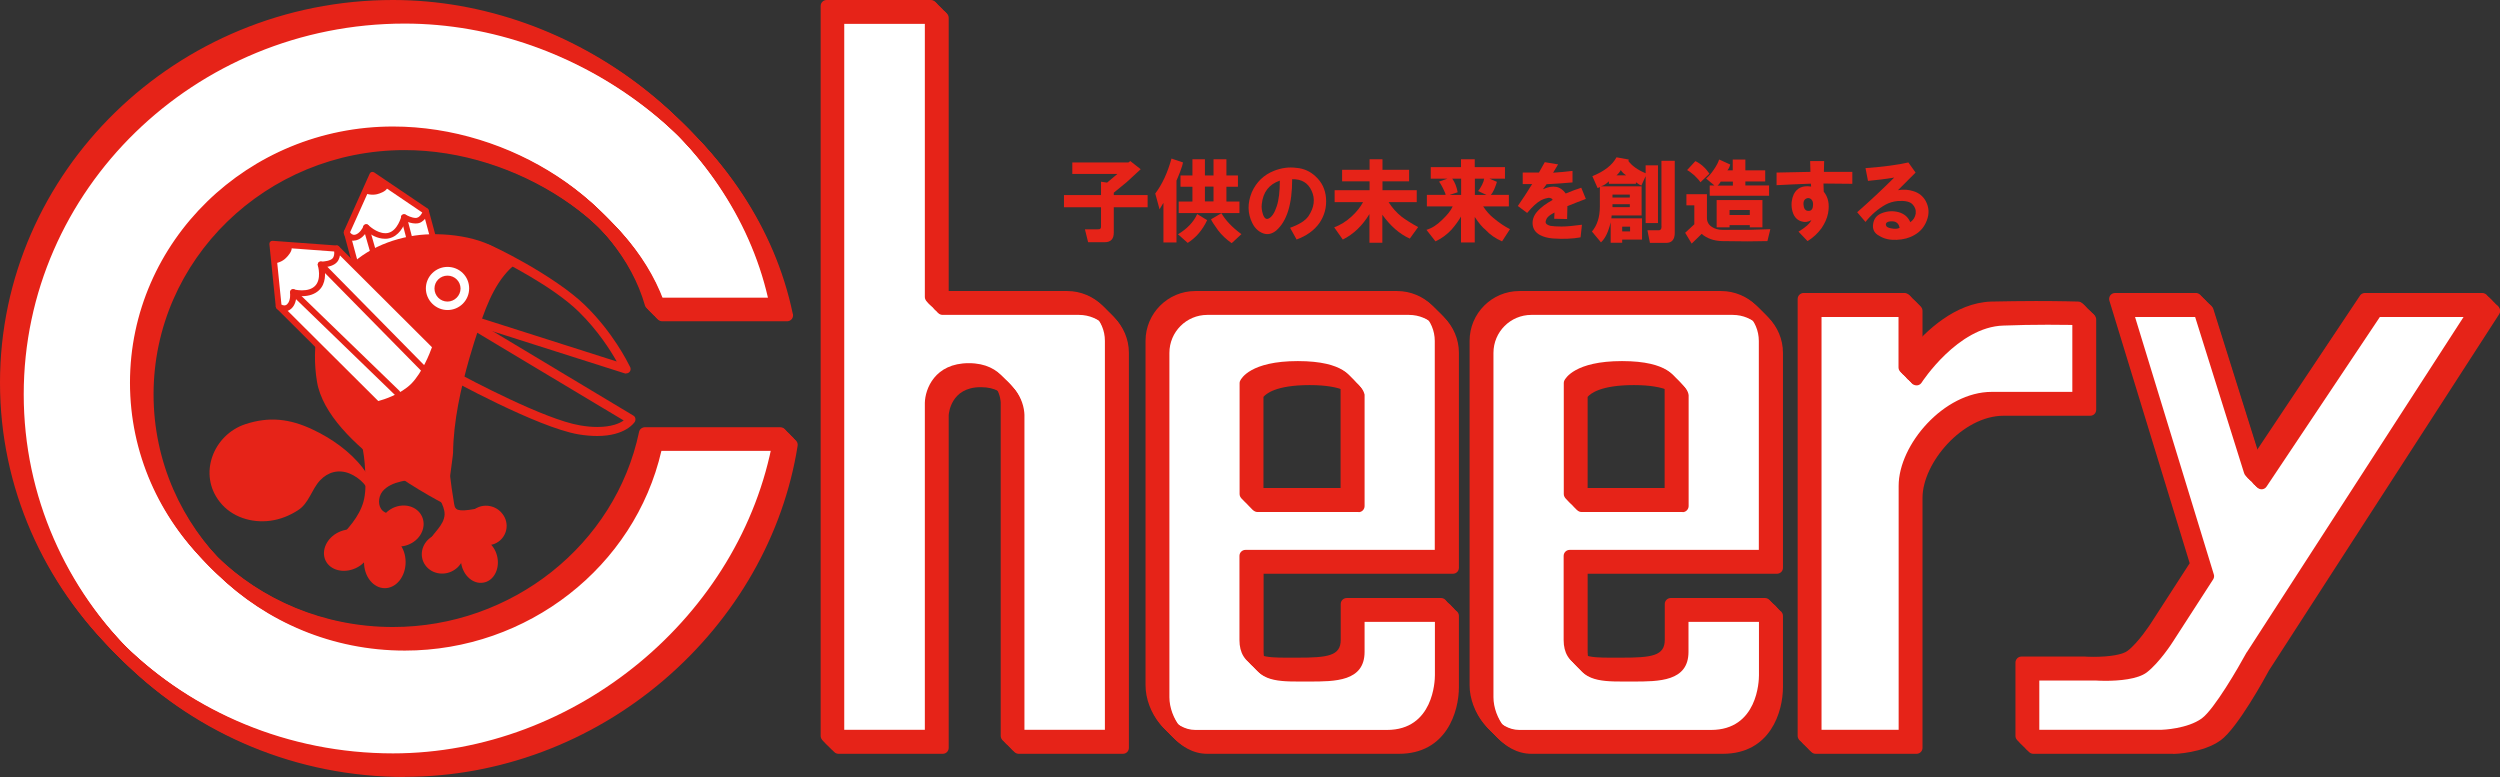 <?xml version="1.0" encoding="UTF-8"?>
<svg id="_レイヤー_2" data-name="レイヤー_2" xmlns="http://www.w3.org/2000/svg" viewBox="0 0 180.22 56.01">
  <rect x="0" y="0" width="180.22" height="56.01" fill="#333333" stroke="none"/>
  <defs>
    <style>
      .cls-1 {
        stroke-width: .71px;
      }

      .cls-1, .cls-2 {
        fill: none;
        stroke: #e6211a;
        stroke-linecap: round;
        stroke-linejoin: round;
      }

      .cls-3 {
        fill: #fff;
      }

      .cls-4 {
        fill: #e62318;
      }

      .cls-2 {
        stroke-width: .72px;
      }
    </style>
  </defs>
  <g id="text">
    <g>
      <path class="cls-3" d="M46.9,21.88c-1.93-6.76-10.06-12.35-18.57-12.35-10.24,0-18.53,8.08-18.53,18.05s8.29,18.03,18.53,18.03c8.96,0,16.43-6.19,18.15-14.41h9.76c-2.07,13.01-13.97,23.52-27.91,23.52C12.92,54.74.43,42.58.43,27.59S12.92.43,28.33.43c13.48,0,25.2,9.93,27.56,21.45h-8.99Z"/>
      <path class="cls-1" d="M46.9,21.88c-1.93-6.76-10.06-12.35-18.57-12.35-10.24,0-18.53,8.08-18.53,18.05s8.29,18.03,18.53,18.03c8.96,0,16.43-6.19,18.15-14.41h9.76c-2.07,13.01-13.97,23.52-27.91,23.52C12.92,54.74.43,42.58.43,27.59S12.92.43,28.33.43c13.48,0,25.2,9.93,27.56,21.45h-8.99Z"/>
      <path class="cls-4" d="M29.17,56.01C13.56,56.01.85,43.64.85,28.43S13.56.85,29.17.85c13.16,0,25.43,9.54,27.97,21.73.02.05.03.1.03.15,0,.24-.19.43-.43.43h-9c-.19,0-.36-.12-.41-.31-1.9-6.64-10.05-12.03-18.16-12.03-9.98,0-18.1,7.9-18.1,17.61s8.12,17.61,18.1,17.61c8.57,0,16.03-5.92,17.74-14.07.04-.2.21-.34.41-.34h9.75c.13,0,.25.06.33.15.08.1.12.22.1.35-1.02,6.45-4.45,12.45-9.64,16.89-5.26,4.5-11.9,6.98-18.68,6.98M29.17,1.7C14.03,1.7,1.71,13.69,1.71,28.43s12.32,26.73,27.47,26.73c13.17,0,25.11-9.92,27.4-22.66h-8.9c-1.93,8.36-9.65,14.4-18.5,14.4-10.45,0-18.96-8.28-18.96-18.46S18.72,9.97,29.17,9.97c8.49,0,16.71,5.39,18.89,12.34h8.15C53.54,10.71,41.78,1.7,29.17,1.7"/>
      <path class="cls-4" d="M29.09,55.93C13.47,55.93.76,43.55.76,28.35S13.47.77,29.09.77c13.17,0,25.44,9.54,27.97,21.73.02.04.03.1.03.15,0,.24-.19.43-.43.43h-9c-.19,0-.36-.12-.41-.31-1.9-6.64-10.05-12.02-18.17-12.02-9.98,0-18.1,7.9-18.1,17.61s8.12,17.6,18.1,17.6c8.57,0,16.03-5.91,17.74-14.06.05-.2.21-.34.42-.34h9.75c.12,0,.25.06.32.15.08.1.12.22.1.35-1.02,6.45-4.45,12.45-9.64,16.89-5.26,4.5-11.9,6.98-18.69,6.98M29.09,1.62C13.95,1.62,1.62,13.61,1.62,28.35s12.33,26.72,27.47,26.72c13.17,0,25.11-9.91,27.4-22.66h-8.9c-1.93,8.37-9.65,14.41-18.5,14.41-10.45,0-18.96-8.28-18.96-18.46S18.63,9.88,29.09,9.88c8.49,0,16.71,5.4,18.89,12.34h8.14C53.46,10.63,41.7,1.62,29.09,1.62"/>
      <path class="cls-4" d="M29,55.84C13.38,55.84.68,43.47.68,28.26S13.38.68,29,.68c13.16,0,25.43,9.54,27.98,21.73.02.05.02.1.02.16,0,.23-.19.43-.43.43h-9c-.19,0-.36-.13-.4-.31-1.9-6.64-10.05-12.03-18.17-12.03-9.98,0-18.11,7.9-18.11,17.61s8.12,17.61,18.11,17.61c8.57,0,16.03-5.92,17.74-14.06.04-.2.21-.34.42-.34h9.75c.12,0,.24.05.32.14.08.1.12.22.1.35-1.03,6.45-4.45,12.46-9.64,16.89-5.27,4.51-11.9,6.99-18.69,6.99M29,1.54C13.86,1.54,1.53,13.52,1.53,28.26s12.32,26.73,27.47,26.73c13.17,0,25.11-9.91,27.4-22.66h-8.9c-1.93,8.37-9.65,14.41-18.5,14.41-10.45,0-18.96-8.28-18.96-18.47S18.55,9.79,29,9.79c8.49,0,16.71,5.4,18.89,12.34h8.14C53.38,10.54,41.61,1.54,29,1.54"/>
      <path class="cls-4" d="M28.92,55.75C13.3,55.75.59,43.38.59,28.17S13.3.59,28.92.59c13.16,0,25.43,9.54,27.97,21.73.02.05.03.1.03.16,0,.23-.19.43-.43.43h-9c-.19,0-.36-.13-.41-.31-1.9-6.64-10.04-12.03-18.16-12.03-9.98,0-18.11,7.9-18.11,17.61s8.12,17.61,18.11,17.61c8.56,0,16.03-5.92,17.74-14.07.04-.2.21-.34.42-.34h9.75c.13,0,.24.06.33.15.08.1.12.22.09.35-1.03,6.45-4.45,12.45-9.64,16.89-5.27,4.5-11.91,6.98-18.68,6.98M28.92,1.45C13.77,1.45,1.45,13.44,1.45,28.17s12.33,26.73,27.48,26.73c13.17,0,25.11-9.92,27.4-22.66h-8.9c-1.93,8.36-9.65,14.4-18.5,14.4-10.45,0-18.96-8.28-18.96-18.46S18.47,9.71,28.92,9.71c8.49,0,16.71,5.4,18.89,12.34h8.14C53.29,10.45,41.53,1.45,28.92,1.45"/>
      <path class="cls-4" d="M28.84,55.67C13.22,55.67.51,43.3.51,28.09S13.22.5,28.84.5c13.16,0,25.43,9.55,27.97,21.74.02.04.02.1.02.15,0,.24-.19.43-.43.43h-9c-.19,0-.36-.12-.41-.31-1.9-6.63-10.05-12.03-18.16-12.03-9.98,0-18.1,7.9-18.1,17.61s8.12,17.61,18.1,17.61c8.57,0,16.03-5.92,17.74-14.07.04-.2.21-.34.41-.34h9.75c.12,0,.25.06.33.15.07.09.11.22.09.35-1.02,6.45-4.45,12.45-9.64,16.89-5.26,4.5-11.9,6.98-18.68,6.98M28.84,1.36C13.69,1.36,1.36,13.36,1.36,28.09s12.33,26.73,27.48,26.73c13.17,0,25.11-9.92,27.4-22.67h-8.9c-1.93,8.37-9.65,14.41-18.5,14.41-10.45,0-18.96-8.28-18.96-18.46S18.38,9.63,28.84,9.63c8.49,0,16.71,5.39,18.89,12.33h8.15C53.21,10.37,41.44,1.36,28.84,1.36"/>
      <path class="cls-4" d="M28.75,55.59C13.13,55.59.43,43.22.43,28.01S13.13.42,28.75.42c13.17,0,25.44,9.55,27.97,21.74.02.04.03.1.03.15,0,.24-.19.43-.43.43h-9c-.19,0-.36-.12-.41-.31-1.9-6.63-10.05-12.02-18.16-12.02-9.98,0-18.1,7.9-18.1,17.61s8.12,17.6,18.1,17.6c8.56,0,16.03-5.91,17.74-14.06.05-.2.22-.34.42-.34h9.75c.12,0,.24.05.33.15.08.09.11.22.1.34-1.02,6.46-4.45,12.46-9.64,16.9-5.27,4.5-11.91,6.98-18.69,6.98M28.75,1.28C13.6,1.28,1.28,13.27,1.28,28.01s12.33,26.72,27.47,26.72c13.17,0,25.11-9.91,27.4-22.66h-8.9c-1.93,8.37-9.65,14.41-18.5,14.41-10.45,0-18.96-8.28-18.96-18.46S18.29,9.54,28.75,9.54c8.49,0,16.71,5.4,18.89,12.34h8.15C53.12,10.28,41.36,1.28,28.75,1.28"/>
      <path class="cls-4" d="M28.67,55.5C13.05,55.5.34,43.13.34,27.92S13.05.34,28.67.34c13.16,0,25.44,9.54,27.97,21.74.02.04.03.09.03.15,0,.23-.19.43-.43.43h-9c-.19,0-.36-.13-.41-.31-1.89-6.64-10.04-12.03-18.16-12.03-9.98,0-18.11,7.9-18.11,17.61s8.12,17.61,18.11,17.61c8.56,0,16.03-5.92,17.74-14.06.04-.2.22-.35.42-.35h9.76c.12,0,.24.06.32.15.08.1.12.22.1.35-1.03,6.45-4.45,12.46-9.64,16.89-5.27,4.5-11.9,6.98-18.69,6.98M28.67,1.2C13.52,1.2,1.19,13.18,1.19,27.92s12.32,26.73,27.47,26.73c13.17,0,25.11-9.92,27.4-22.66h-8.9c-1.93,8.36-9.65,14.41-18.5,14.41-10.45,0-18.96-8.29-18.96-18.47S18.21,9.45,28.67,9.45c8.49,0,16.71,5.39,18.89,12.34h8.14C53.04,10.21,41.28,1.2,28.67,1.2"/>
      <path class="cls-4" d="M28.58,55.41C12.96,55.41.26,43.04.26,27.84S12.96.26,28.58.26c13.16,0,25.43,9.54,27.97,21.73.01.05.02.1.02.16,0,.23-.19.43-.43.43,0,0,0,0,0,0h-8.99c-.19,0-.36-.13-.41-.31-1.9-6.64-10.05-12.03-18.16-12.03-9.98,0-18.11,7.9-18.11,17.61s8.12,17.61,18.11,17.61c8.56,0,16.03-5.92,17.74-14.07.04-.2.21-.34.41-.34h9.76c.12,0,.24.06.33.15.08.1.12.22.1.35-1.03,6.45-4.45,12.45-9.64,16.89-5.27,4.5-11.91,6.98-18.69,6.98M28.58,1.11C13.43,1.11,1.11,13.1,1.11,27.84s12.32,26.73,27.47,26.73c13.17,0,25.11-9.92,27.4-22.66h-8.9c-1.93,8.36-9.65,14.4-18.5,14.4-10.45,0-18.97-8.28-18.97-18.46S18.13,9.37,28.58,9.37c8.49,0,16.71,5.39,18.89,12.34h8.14C52.96,10.12,41.19,1.11,28.58,1.11"/>
      <path class="cls-4" d="M28.5,55.33C12.87,55.33.17,42.96.17,27.75S12.87.17,28.5.17c13.16,0,25.43,9.55,27.97,21.73.02.06.03.11.03.16,0,.24-.19.43-.43.43h-9c-.19,0-.36-.12-.41-.31-1.9-6.64-10.05-12.03-18.16-12.03-9.98,0-18.1,7.9-18.1,17.61s8.12,17.6,18.1,17.6c8.56,0,16.03-5.91,17.74-14.06.05-.2.22-.34.42-.34h9.75c.12,0,.24.05.32.15.08.1.12.22.1.34-1.02,6.46-4.45,12.46-9.64,16.9-5.26,4.5-11.9,6.98-18.68,6.98M28.5,1.02C13.35,1.02,1.03,13.02,1.03,27.75s12.33,26.72,27.47,26.72c13.17,0,25.11-9.91,27.4-22.66h-8.9c-1.93,8.37-9.65,14.41-18.5,14.41-10.45,0-18.96-8.28-18.96-18.46S18.04,9.28,28.5,9.28c8.49,0,16.71,5.4,18.89,12.35h8.15C52.87,10.03,41.1,1.02,28.5,1.02"/>
      <path class="cls-4" d="M28.41,55.25C12.79,55.25.09,42.88.09,27.66S12.79.08,28.41.08c13.17,0,25.43,9.55,27.98,21.74.02.04.02.1.02.15,0,.24-.21.42-.43.42h-9c-.19,0-.36-.12-.41-.31-1.9-6.63-10.05-12.03-18.16-12.03-9.98,0-18.1,7.89-18.1,17.6s8.12,17.61,18.1,17.61c8.57,0,16.03-5.91,17.74-14.06.05-.2.22-.34.42-.34h9.75c.12,0,.24.06.32.15.08.09.12.22.1.34-1.02,6.45-4.45,12.45-9.64,16.9-5.27,4.5-11.9,6.98-18.69,6.98M28.41.94C13.26.94.94,12.93.94,27.66s12.32,26.73,27.47,26.73c13.17,0,25.11-9.92,27.4-22.66h-8.9c-1.93,8.36-9.65,14.41-18.5,14.41-10.45,0-18.96-8.29-18.96-18.47S17.95,9.2,28.41,9.2c8.49,0,16.71,5.4,18.89,12.34h8.14C52.78,9.94,41.02.94,28.41.94"/>
      <path class="cls-4" d="M28.33,55.16C12.71,55.16,0,42.79,0,27.59S12.71,0,28.33,0c13.16,0,25.43,9.54,27.97,21.73.02.05.03.1.03.16,0,.23-.2.43-.43.43h-9c-.19,0-.36-.13-.41-.31-1.89-6.64-10.04-12.03-18.16-12.03-9.98,0-18.11,7.9-18.11,17.62s8.12,17.6,18.11,17.6c8.56,0,16.03-5.92,17.74-14.07.04-.19.22-.33.42-.33h9.76c.12,0,.24.05.32.14.08.1.12.22.1.35-1.02,6.45-4.45,12.45-9.64,16.89-5.27,4.5-11.9,6.98-18.68,6.98M28.33.86C13.18.86.86,12.84.86,27.59s12.32,26.72,27.47,26.72c13.17,0,25.11-9.92,27.4-22.66h-8.9c-1.93,8.36-9.65,14.4-18.5,14.4-10.45,0-18.96-8.28-18.96-18.46S17.87,9.12,28.33,9.12c8.49,0,16.71,5.4,18.89,12.34h8.14C52.7,9.86,40.93.86,28.33.86"/>
      <path class="cls-3" d="M33.32,24.91s-1.45,1.31-2.79,1.66c-1.33.36-2.93-.14-2.93-.14l-2.61-9.68,5.71-1.52,2.61,9.68Z"/>
      <path class="cls-4" d="M29.47,26.92c-1.01,0-1.88-.27-1.93-.28-.07-.02-.12-.08-.14-.16l-2.61-9.68s0-.11.02-.16.08-.09.13-.1l5.71-1.52c.12-.03.23.03.26.15l2.61,9.68c.02.08,0,.17-.06.22-.06.05-1.51,1.34-2.88,1.71-.33.09-.71.13-1.12.13M27.79,26.26c.26.07.94.22,1.68.22.37,0,.71-.03,1.01-.12,1.07-.29,2.26-1.23,2.6-1.53l-2.52-9.34-5.3,1.41,2.52,9.36Z"/>
      <path class="cls-3" d="M30.71,15.23l-3.86-2.61-1.86,4.13s.17.5.65.38c.5-.12.76-.76.76-.76,0,0,.79.81,1.62.62.83-.19,1.1-1.34,1.1-1.34,0,0,.62.37,1.02.24.4-.12.55-.66.55-.66"/>
      <path class="cls-4" d="M25.5,17.36c-.43,0-.65-.34-.72-.55-.01-.05,0-.11.02-.16l1.85-4.13c.03-.06.07-.1.14-.12.06-.02.12,0,.17.02l3.86,2.61c.07.06.11.16.08.25,0,.02-.19.64-.69.8-.07.02-.17.03-.26.03-.25,0-.52-.09-.71-.17-.14.39-.49,1.08-1.19,1.24-.1.03-.2.03-.31.03-.55,0-1.03-.31-1.3-.51-.14.22-.4.53-.76.62-.07.02-.14.02-.2.02M25.24,16.75c.05.09.17.21.36.17.31-.07.55-.47.6-.62.02-.07.09-.12.16-.13s.14,0,.2.06c0,0,.58.58,1.21.58.07,0,.14,0,.21-.02.69-.16.94-1.17.95-1.17.01-.07.06-.12.12-.15.06-.02.13-.02.19,0,.11.07.46.24.72.24.04,0,.09,0,.12-.02.17-.05.29-.23.36-.37l-3.5-2.37-1.71,3.81Z"/>
      <line class="cls-3" x1="29.27" y1="26.42" x2="26.41" y2="16.37"/>
      <path class="cls-4" d="M29.27,26.64c-.09,0-.18-.06-.21-.16l-2.87-10.04c-.03-.12.03-.23.15-.26.12-.04.23.03.26.15l2.87,10.04c.03.12-.03.23-.14.26-.02,0-.05,0-.06,0"/>
      <line class="cls-3" x1="31.81" y1="26.01" x2="29.13" y2="15.65"/>
      <path class="cls-4" d="M31.81,26.22c-.1,0-.18-.06-.21-.16l-2.69-10.35c-.03-.12.04-.23.15-.26.12-.03.24.03.26.16l2.69,10.35c.03.12-.04.23-.15.26h-.05"/>
      <path class="cls-4" d="M26.86,12.55c-.19.47-.48.86-.72,1.3.31.17.69.23,1.04.15.21-.05.61-.2.72-.41.14-.26,0-.29-.24-.44-.1-.06-.86-.45-.8-.59"/>
      <path class="cls-4" d="M45.11,26.93s-.07,0-.09-.02l-11.5-3.66c-.17-.06-.26-.23-.21-.4l1.46-5.02c.03-.14.16-.24.31-.24h0c.29,0,4.94,2.31,7.1,4.42,1.99,1.94,3.04,4.04,3.22,4.4.04.06.06.12.06.19,0,.18-.14.32-.33.32h0M34.01,22.73l10.45,3.33c-.46-.82-1.38-2.26-2.74-3.59-1.86-1.82-5.36-3.59-6.44-4.11l-1.26,4.36Z"/>
      <path class="cls-4" d="M43.05,31.43c-.42,0-.88-.04-1.36-.12-2.97-.51-9.31-4.01-9.58-4.16-.14-.08-.2-.24-.15-.4l1.36-3.74c.03-.09.11-.16.2-.19.09-.03.19-.02.27.02l11.87,7.12c.07.04.13.12.14.2.02.09,0,.18-.04.25-.03.05-.67,1.02-2.71,1.02M32.66,26.71c1.21.66,6.6,3.52,9.13,3.95.45.08.87.12,1.26.12,1.03,0,1.62-.26,1.91-.47l-11.17-6.69-1.12,3.1Z"/>
      <path class="cls-4" d="M36.29,18.27c.4.34.89.74.96.69-1.41,1.08-2.11,2.84-2.68,4.53-.26.77-.51,1.55-.73,2.32-.63,2.2-1.15,4.55-1.18,6.83,0,.26-.54,3.74-.4,3.8-.02,0-8.64-4.26-9.41-8.93-.42-2.53.06-5.3,1.55-7.41,1.27-1.8,3.37-2.8,5.51-3.12,1.9-.28,4.88.02,6.38,1.29"/>
      <path class="cls-3" d="M34.03,20.79c0,.98-.79,1.78-1.77,1.78s-1.77-.79-1.77-1.78.79-1.77,1.77-1.77,1.77.79,1.77,1.77"/>
      <path class="cls-4" d="M32.26,22.79c-1.09,0-1.99-.89-1.99-1.99s.9-1.98,1.99-1.98,1.99.89,1.99,1.98-.89,1.99-1.99,1.99M32.26,19.24c-.86,0-1.56.7-1.56,1.55s.7,1.56,1.56,1.56,1.56-.69,1.56-1.56-.7-1.55-1.56-1.55"/>
      <path class="cls-4" d="M32.26,21.74c-.52,0-.94-.42-.94-.94s.42-.93.94-.93.94.42.94.93-.43.94-.94.94"/>
      <path class="cls-4" d="M26.16,33.74c-.94-1.21-2.26-2.14-3.65-2.79-1.62-.76-3.1-.94-4.83-.37-2.31.77-3.42,3.61-1.83,5.61.85,1.08,2.27,1.53,3.64,1.35.72-.1,1.37-.36,1.98-.75.81-.51.98-1.5,1.61-2.17.57-.6,1.33-.8,2.11-.49.37.15.73.4,1,.69.24.26.38.59.7.76.19-.68-.33-1.31-.73-1.83"/>
      <path class="cls-4" d="M29.24,40.52c0,1.04-.67,1.88-1.5,1.88s-1.5-.84-1.5-1.88.67-1.88,1.5-1.88,1.5.84,1.5,1.88"/>
      <path class="cls-4" d="M30.41,37.21c.35.72-.04,1.62-.85,2-.81.4-1.75.13-2.09-.59-.34-.71.04-1.6.85-2,.82-.39,1.75-.12,2.09.59"/>
      <path class="cls-4" d="M26.61,38.9c.35.71-.08,1.64-.95,2.05-.87.41-1.85.17-2.19-.54-.34-.71.08-1.64.95-2.05.87-.41,1.85-.17,2.19.54"/>
      <path class="cls-4" d="M35.86,40.2c.16.88-.3,1.69-1.02,1.8-.72.13-1.43-.49-1.59-1.36-.16-.88.29-1.69,1.01-1.81.73-.12,1.44.49,1.6,1.37"/>
      <path class="cls-4" d="M36.24,37.07c.48.64.33,1.53-.31,1.98-.64.45-1.56.29-2.03-.36-.47-.64-.33-1.53.31-1.98.65-.45,1.56-.29,2.03.36"/>
      <path class="cls-4" d="M33.19,39.03c.47.64.3,1.55-.4,2.03-.69.48-1.64.35-2.12-.3-.47-.64-.3-1.55.4-2.03.69-.48,1.64-.34,2.12.3"/>
      <path class="cls-4" d="M30.54,34.06c-.45-.92-1.19-1.69-2.06-2.24-.4-.25-2.03-1.2-2.45-.9-.36.25.07,1.18.13,1.5.12.64.16,1.27.18,1.91.02.61.02,1.25-.14,1.84-.31,1.1-1.13,1.97-1.92,2.79.73.25,1.48.5,2.26.51.78,0,1.6-.29,2.04-.93.21-.3.31-.65.37-1.02.02-.07.02-.14-.02-.2-.03-.06-.1-.09-.16-.11-.39-.12-.84-.11-1.16-.37-.39-.33-.36-.99-.05-1.4.32-.4.83-.61,1.34-.73.5-.12,1.03-.17,1.5-.36.08-.03.16-.08.17-.16,0-.06-.02-.11-.04-.16"/>
      <path class="cls-4" d="M34.34,39.55c-.95.29-2.12.41-3.08.12-.18-.06-.38-.16-.41-.34-.03-.12.02-.22.08-.32.33-.64,1.08-1.14,1.12-1.92.01-.36-.15-.69-.3-1.02-.29-.65-.54-1.32-.72-2.02-.07-.26-.13-.52-.08-.78.14-.67.91-.98,1.27-1.56.08,1.55.26,3.1.52,4.63.02.12.05.25.14.33.07.07.18.1.29.11.85.09,1.81-.45,2.5.05.51.37.54,1.17.21,1.69-.33.54-.93.84-1.54,1.02"/>
      <path class="cls-3" d="M31.38,24.99s-.61,1.86-1.58,2.83c-.97.97-2.6,1.33-2.6,1.33l-7.11-7.07,4.19-4.17,7.1,7.07Z"/>
      <path class="cls-4" d="M27.2,29.37c-.06,0-.12-.02-.15-.06l-7.11-7.07s-.06-.1-.06-.16c0-.05.02-.11.06-.15l4.19-4.17c.09-.09.22-.09.3,0l7.11,7.07c.05.06.07.14.05.22-.02.07-.64,1.92-1.63,2.92-1.01,1.01-2.64,1.38-2.71,1.4h-.04M20.41,22.08l6.86,6.83c.38-.1,1.61-.48,2.38-1.25.78-.79,1.34-2.2,1.49-2.63l-6.85-6.83-3.88,3.87Z"/>
      <path class="cls-3" d="M24.29,17.92l-4.64-.34.46,4.5s.39.36.76,0c.36-.35.27-1.02.27-1.02,0,0,1.09.3,1.71-.28.62-.58.29-1.71.29-1.71,0,0,.73,0,1-.31.29-.31.15-.84.15-.84"/>
      <path class="cls-4" d="M20.5,22.46c-.3,0-.52-.19-.55-.21-.04-.04-.07-.09-.07-.14l-.46-4.51c0-.06.01-.12.06-.17.04-.05.11-.07.17-.07l4.64.34c.1,0,.18.07.2.16,0,.03.15.65-.2,1.04-.22.25-.63.34-.9.37.07.4.12,1.18-.4,1.66-.29.27-.71.42-1.21.42-.16,0-.31-.02-.42-.03,0,.26-.07.66-.35.92-.15.14-.32.21-.5.21M20.3,21.96c.1.06.27.1.4-.03.28-.26.21-.83.21-.84,0-.07.02-.14.07-.19.05-.04.13-.06.2-.04,0,0,.26.07.59.07.4,0,.71-.1.92-.3.52-.48.23-1.48.22-1.49-.02-.07,0-.14.04-.19.04-.06.1-.1.17-.09.26,0,.69-.06.85-.23.12-.13.14-.35.12-.5l-4.22-.31.42,4.15Z"/>
      <line class="cls-3" x1="28.63" y1="28.32" x2="21.13" y2="21.06"/>
      <path class="cls-4" d="M28.63,28.54s-.11-.02-.15-.06l-7.5-7.26c-.09-.08-.09-.22,0-.31.08-.09.22-.09.31,0l7.5,7.26c.09.09.09.22,0,.31-.04.05-.1.07-.16.07"/>
      <line class="cls-3" x1="30.62" y1="26.69" x2="23.13" y2="19.07"/>
      <path class="cls-4" d="M30.62,26.91s-.11-.02-.15-.07l-7.5-7.62c-.08-.09-.08-.23,0-.31.09-.08.22-.08.31,0l7.5,7.62c.08.09.08.22,0,.31-.04.04-.1.07-.16.07"/>
      <path class="cls-4" d="M19.61,17.51c.07.5,0,.98.03,1.48.36,0,.72-.14.97-.39.16-.15.43-.47.42-.72-.02-.3-.16-.24-.43-.26-.12,0-.97.04-.99-.12"/>
      <path class="cls-3" d="M143.54,22.17c-3.55.11-6.25,4.31-6.25,4.31v-4.94h-7.27v31.5h7.27v-18.02c0-2.81,3.15-6.34,6.29-6.34h6.24v-6.51s-2.72-.11-6.27,0"/>
      <path class="cls-2" d="M143.54,22.17c-3.55.11-6.25,4.31-6.25,4.31v-4.94h-7.27v31.5h7.27v-18.02c0-2.81,3.15-6.34,6.29-6.34h6.24v-6.51s-2.72-.11-6.27,0Z"/>
      <path class="cls-4" d="M138.16,54.34h-7.27c-.24,0-.43-.19-.43-.43v-31.5c0-.24.19-.43.43-.43h7.27c.24,0,.43.19.43.43v3.64c1.09-1.31,3.21-3.38,5.81-3.45,1.05-.03,2.13-.05,3.21-.05,1.85,0,3.07.05,3.08.05.24,0,.42.2.42.43v6.51c0,.24-.19.43-.43.43h-6.24c-2.96,0-5.85,3.39-5.85,5.92v18.02c0,.24-.19.43-.43.43M131.31,53.48h6.41v-17.59c0-2.96,3.26-6.78,6.71-6.78h5.81v-5.66c-.5-.02-1.43-.04-2.63-.04-1.07,0-2.15.02-3.19.06-3.28.09-5.87,4.07-5.9,4.12-.11.16-.3.23-.49.17-.18-.04-.31-.21-.31-.4v-4.51h-6.41v30.64Z"/>
      <path class="cls-4" d="M138.07,54.25h-7.27c-.24,0-.43-.19-.43-.43v-31.5c0-.24.19-.43.43-.43h7.27c.24,0,.43.19.43.43v3.64c1.09-1.31,3.2-3.37,5.81-3.45,1.05-.03,2.14-.05,3.22-.05,1.84,0,3.07.04,3.08.05.24,0,.42.2.42.43v6.51c0,.23-.19.43-.44.43h-6.23c-2.96,0-5.86,3.38-5.86,5.91v18.02c0,.24-.19.43-.43.43M131.23,53.4h6.41v-17.6c0-2.96,3.26-6.77,6.72-6.77h5.8v-5.67c-.5-.02-1.44-.03-2.63-.03-1.08,0-2.15.02-3.19.05-3.28.1-5.88,4.08-5.89,4.12-.11.17-.31.24-.49.18-.19-.05-.31-.21-.31-.41v-4.51h-6.41v30.65Z"/>
      <path class="cls-4" d="M137.98,54.17h-7.27c-.23,0-.43-.19-.43-.43v-31.5c0-.24.2-.44.43-.44h7.27c.24,0,.43.2.43.44v3.64c1.09-1.31,3.21-3.38,5.81-3.45,1.05-.03,2.13-.05,3.22-.05,1.84,0,3.07.05,3.08.05.23,0,.41.2.41.43v6.51c0,.24-.19.44-.43.44h-6.24c-2.95,0-5.85,3.38-5.85,5.91v18.02c0,.24-.19.43-.43.43M131.14,53.31h6.41v-17.59c0-2.96,3.26-6.78,6.71-6.78h5.81v-5.66c-.5-.02-1.44-.03-2.64-.03-1.07,0-2.15.02-3.19.04-3.29.1-5.87,4.08-5.9,4.12-.11.17-.3.24-.49.18-.18-.06-.31-.22-.31-.41v-4.51h-6.41v30.64Z"/>
      <path class="cls-4" d="M137.9,54.08h-7.27c-.24,0-.43-.2-.43-.43v-31.5c0-.24.19-.44.43-.44h7.27c.23,0,.43.2.43.44v3.65c1.09-1.31,3.21-3.38,5.81-3.45,1.05-.03,2.13-.05,3.22-.05,1.85,0,3.07.05,3.08.05.24,0,.41.2.41.43v6.51c0,.24-.19.43-.43.43h-6.24c-2.96,0-5.86,3.39-5.86,5.91v18.03c0,.23-.19.43-.43.43M131.06,53.22h6.41v-17.59c0-2.95,3.26-6.77,6.72-6.77h5.81v-5.67c-.51-.02-1.43-.03-2.64-.03-1.07,0-2.14.02-3.19.05-3.28.1-5.87,4.08-5.9,4.12-.1.16-.3.23-.48.18-.18-.06-.31-.22-.31-.42v-4.5h-6.41v30.63Z"/>
      <path class="cls-4" d="M137.81,53.99h-7.27c-.24,0-.43-.19-.43-.43v-31.5c0-.24.19-.43.43-.43h7.27c.24,0,.43.19.43.43v3.65c1.09-1.31,3.21-3.38,5.8-3.46,1.06-.02,2.14-.05,3.22-.05,1.85,0,3.07.05,3.08.05.24,0,.42.2.42.44v6.5c0,.24-.19.44-.43.44h-6.23c-2.96,0-5.86,3.38-5.86,5.91v18.02c0,.24-.19.43-.43.43M130.97,53.13h6.4v-17.59c0-2.96,3.26-6.78,6.72-6.78h5.8v-5.66c-.5-.02-1.44-.03-2.64-.03-1.07,0-2.15,0-3.19.05-3.29.1-5.88,4.07-5.9,4.12-.1.17-.3.23-.48.19-.19-.06-.31-.23-.31-.42v-4.51h-6.4v30.64Z"/>
      <path class="cls-4" d="M137.72,53.91h-7.26c-.24,0-.43-.2-.43-.43v-31.5c0-.25.19-.44.43-.44h7.26c.24,0,.43.19.43.44v3.65c1.09-1.31,3.2-3.37,5.8-3.45,1.06-.03,2.14-.05,3.22-.05,1.84,0,3.07.05,3.08.05.23,0,.41.2.41.43v6.51c0,.24-.19.43-.43.43h-6.24c-2.96,0-5.85,3.39-5.85,5.91v18.03c0,.23-.19.43-.43.43M130.89,53.05h6.4v-17.6c0-2.95,3.26-6.77,6.71-6.77h5.81v-5.67c-.5,0-1.44-.03-2.63-.03-1.08,0-2.15.02-3.19.05-3.29.1-5.88,4.08-5.9,4.12-.11.16-.31.23-.49.18-.18-.06-.31-.23-.31-.41v-4.51h-6.4v30.64Z"/>
      <path class="cls-4" d="M137.63,53.82h-7.26c-.24,0-.43-.19-.43-.42v-31.51c0-.24.19-.43.43-.43h7.26c.24,0,.43.19.43.43v3.65c1.09-1.31,3.21-3.37,5.81-3.45,1.05-.03,2.13-.05,3.22-.05,1.85,0,3.07.05,3.09.05.23.02.41.2.41.44v6.51c0,.24-.19.43-.43.43h-6.23c-2.97,0-5.86,3.38-5.86,5.91v18.03c0,.23-.19.42-.43.42M130.8,52.96h6.41v-17.59c0-2.96,3.26-6.78,6.72-6.78h5.8v-5.66c-.5-.02-1.44-.03-2.64-.03-1.07,0-2.15.02-3.19.05-3.28.09-5.88,4.08-5.9,4.12-.1.17-.3.24-.48.18-.18-.05-.31-.22-.31-.4v-4.52h-6.41v30.64Z"/>
      <path class="cls-4" d="M137.55,53.74h-7.27c-.23,0-.43-.19-.43-.43v-31.5c0-.23.19-.42.43-.42h7.27c.24,0,.43.19.43.42v3.65c1.09-1.31,3.21-3.38,5.81-3.45,1.05-.03,2.14-.05,3.22-.05,1.84,0,3.07.05,3.08.05.24,0,.42.2.42.43v6.51c0,.24-.19.43-.43.43h-6.24c-2.96,0-5.85,3.39-5.85,5.92v18.02c0,.24-.19.43-.43.43M130.71,52.88h6.41v-17.59c0-2.96,3.26-6.78,6.71-6.78h5.81v-5.66c-.5-.02-1.43-.03-2.63-.03-1.07,0-2.15.02-3.19.04-3.28.1-5.87,4.08-5.9,4.12-.1.16-.31.24-.49.18-.18-.06-.31-.22-.31-.41v-4.51h-6.41v30.64Z"/>
      <path class="cls-4" d="M137.47,53.65h-7.27c-.24,0-.43-.2-.43-.44v-31.5c0-.23.19-.43.43-.43h7.27c.23,0,.43.2.43.43v3.65c1.08-1.31,3.2-3.38,5.8-3.45,1.06-.03,2.14-.05,3.22-.05,1.85,0,3.07.05,3.08.05.24,0,.42.2.42.43v6.51c0,.23-.2.43-.43.43h-6.24c-2.96,0-5.85,3.39-5.85,5.92v18.01c0,.24-.2.44-.43.44M130.63,52.79h6.41v-17.58c0-2.97,3.26-6.78,6.72-6.78h5.8v-5.67c-.5,0-1.43-.03-2.64-.03-1.07,0-2.14.02-3.19.05-3.28.1-5.87,4.08-5.9,4.12-.1.17-.3.24-.48.18-.19-.05-.31-.21-.31-.41v-4.5h-6.41v30.63Z"/>
      <path class="cls-4" d="M137.38,53.56h-7.26c-.24,0-.44-.19-.44-.43v-31.5c0-.24.19-.44.44-.44h7.26c.24,0,.43.2.43.44v3.64c1.09-1.31,3.2-3.37,5.8-3.45,1.05-.03,2.14-.04,3.22-.04,1.84,0,3.07.04,3.08.04.23,0,.41.21.41.43v6.51c0,.24-.19.43-.43.43h-6.24c-2.96,0-5.85,3.39-5.85,5.92v18.02c0,.24-.19.43-.43.43M130.54,52.7h6.41v-17.59c0-2.96,3.26-6.78,6.71-6.78h5.81v-5.66c-.5-.02-1.44-.04-2.64-.04-1.07,0-2.15.02-3.19.06-3.29.1-5.88,4.07-5.9,4.12-.11.17-.3.23-.48.18-.19-.06-.31-.22-.31-.41v-4.51h-6.41v30.64Z"/>
      <path class="cls-4" d="M137.29,53.48h-7.27c-.24,0-.43-.2-.43-.43v-31.5c0-.23.19-.43.43-.43h7.27c.24,0,.43.2.43.43v3.65c1.09-1.31,3.21-3.37,5.81-3.46,1.05-.02,2.14-.04,3.22-.04,1.84,0,3.07.04,3.08.04.23.02.41.21.41.44v6.51c0,.24-.19.43-.43.43h-6.24c-2.96,0-5.86,3.39-5.86,5.91v18.02c0,.23-.19.43-.43.43M130.46,52.61h6.41v-17.59c0-2.96,3.26-6.77,6.71-6.77h5.81v-5.67c-.51-.02-1.44-.03-2.64-.03-1.07,0-2.15.02-3.2.05-3.28.1-5.88,4.08-5.9,4.12-.1.16-.3.23-.48.18-.19-.06-.31-.22-.31-.42v-4.5h-6.41v30.63Z"/>
      <path class="cls-3" d="M76.93,21.41h-9.83V.43h-7.51v52.62h7.51v-24.01s.06-2.42,2.74-2.42,2.74,2.42,2.74,2.42v24.01h7.51v-28.48c0-1.74-1.41-3.16-3.16-3.16"/>
      <path class="cls-2" d="M76.93,21.41h-9.83V.43h-7.51v52.62h7.51v-24.01s.06-2.42,2.74-2.42,2.74,2.42,2.74,2.42v24.01h7.51v-28.48c0-1.74-1.41-3.16-3.16-3.16Z"/>
      <path class="cls-4" d="M80.95,54.34h-7.51c-.24,0-.43-.19-.43-.43v-24c0-.2-.13-2-2.31-2s-2.3,1.93-2.31,2.01v23.99c0,.24-.19.43-.43.43h-7.51c-.24,0-.43-.19-.43-.43V1.29c0-.24.19-.43.43-.43h7.51c.24,0,.43.19.43.43v20.55h9.39c1.98,0,3.6,1.61,3.6,3.6v28.47c0,.24-.19.43-.43.43M73.87,53.48h6.65v-28.04c0-1.5-1.23-2.74-2.74-2.74h-9.83c-.24,0-.43-.19-.43-.42V1.72h-6.66v51.76h6.66v-23.57c.02-1,.71-2.87,3.16-2.87s3.14,1.87,3.17,2.86v23.58Z"/>
      <path class="cls-4" d="M80.86,54.25h-7.51c-.24,0-.43-.19-.43-.43v-24c0-.19-.13-1.99-2.31-1.99s-2.29,1.8-2.3,2.01v23.98c0,.24-.19.43-.43.43h-7.51c-.24,0-.43-.19-.43-.43V1.2c0-.23.19-.43.43-.43h7.51c.24,0,.43.2.43.43v20.56h9.4c1.98,0,3.59,1.61,3.59,3.59v28.47c0,.24-.19.43-.43.43M73.78,53.4h6.65v-28.05c0-1.5-1.22-2.73-2.73-2.73h-9.83c-.24,0-.43-.19-.43-.43V1.64h-6.65v51.76h6.65v-23.58c.02-1,.71-2.86,3.16-2.86s3.15,1.87,3.17,2.85v23.59Z"/>
      <path class="cls-4" d="M80.77,54.17h-7.51c-.24,0-.43-.19-.43-.43v-24c0-.2-.13-2-2.31-2s-2.3,1.93-2.3,2.01v23.99c0,.24-.2.43-.43.43h-7.52c-.23,0-.43-.19-.43-.43V1.12c0-.24.2-.43.43-.43h7.52c.24,0,.43.19.43.43v20.55h9.4c1.98,0,3.59,1.61,3.59,3.6v28.47c0,.24-.19.43-.43.43M73.69,53.31h6.65v-28.04c0-1.5-1.22-2.74-2.72-2.74h-9.83c-.24,0-.43-.19-.43-.43V1.55h-6.65v51.76h6.65v-23.57c.02-1,.72-2.86,3.17-2.86s3.15,1.86,3.17,2.84v23.59Z"/>
      <path class="cls-4" d="M80.68,54.08h-7.51c-.23,0-.43-.2-.43-.43v-24c-.01-.2-.13-2-2.31-2s-2.3,1.93-2.31,2.01v23.99c0,.23-.19.43-.43.43h-7.51c-.24,0-.43-.2-.43-.43V1.03c0-.24.19-.43.43-.43h7.51c.24,0,.43.19.43.43v20.55h9.4c1.98,0,3.6,1.61,3.6,3.59v28.48c0,.23-.19.43-.44.43M73.61,53.22h6.64v-28.04c0-1.5-1.22-2.73-2.73-2.73h-9.83c-.24,0-.43-.19-.43-.43V1.46h-6.65v51.75h6.65v-23.56c.02-1,.71-2.87,3.17-2.87s3.15,1.87,3.17,2.85v23.58Z"/>
      <path class="cls-4" d="M80.6,53.99h-7.51c-.24,0-.43-.19-.43-.43v-24c0-.19-.13-2-2.31-2s-2.31,1.93-2.31,2.01v23.99c0,.24-.19.43-.43.43h-7.51c-.24,0-.43-.19-.43-.43V.94c0-.24.19-.43.43-.43h7.51c.24,0,.43.19.43.43v20.56h9.39c1.98,0,3.59,1.6,3.59,3.59v28.47c0,.24-.19.43-.43.43M73.52,53.13h6.65v-28.04c0-1.5-1.22-2.73-2.73-2.73h-9.82c-.24,0-.43-.2-.43-.43V1.38h-6.65v51.75h6.65v-23.57c.02-1,.71-2.86,3.17-2.86s3.14,1.86,3.17,2.85v23.58Z"/>
      <path class="cls-4" d="M80.52,53.91h-7.51c-.24,0-.43-.2-.43-.43v-24.01c0-.19-.13-2-2.31-2s-2.31,1.93-2.31,2.02v23.99c0,.23-.19.43-.43.43h-7.52c-.24,0-.43-.2-.43-.43V.86c0-.24.19-.43.43-.43h7.52c.24,0,.43.19.43.43v20.55h9.4c1.98,0,3.6,1.61,3.6,3.59v28.48c0,.23-.2.43-.43.43M73.44,53.05h6.65v-28.05c0-1.5-1.22-2.72-2.73-2.72h-9.82c-.24,0-.43-.2-.43-.44V1.29h-6.65v51.76h6.65v-23.58c.02-.99.72-2.85,3.17-2.85s3.15,1.86,3.17,2.85v23.58Z"/>
      <path class="cls-4" d="M80.43,53.82h-7.51c-.24,0-.43-.19-.43-.42v-24.01c0-.19-.13-2-2.31-2s-2.3,1.81-2.31,2.02v23.99c0,.23-.19.42-.43.42h-7.52c-.24,0-.43-.19-.43-.42V.77c0-.23.19-.43.43-.43h7.52c.24,0,.43.2.43.43v20.56h9.4c1.98,0,3.59,1.61,3.59,3.59v28.48c0,.23-.19.42-.43.42M73.35,52.96h6.65v-28.04c0-1.5-1.22-2.73-2.73-2.73h-9.83c-.24,0-.43-.19-.43-.43V1.2h-6.65v51.76h6.65v-23.57c.02-1,.72-2.86,3.17-2.86s3.14,1.87,3.17,2.85v23.58Z"/>
      <path class="cls-4" d="M80.34,53.74h-7.51c-.24,0-.43-.19-.43-.43v-24c0-.19-.13-2-2.31-2s-2.3,1.93-2.31,2.01v23.99c0,.24-.19.43-.43.43h-7.51c-.24,0-.43-.19-.43-.43V.69c0-.24.19-.43.43-.43h7.51c.24,0,.43.19.43.43v20.55h9.4c1.98,0,3.59,1.61,3.59,3.6v28.47c0,.24-.19.43-.43.43M73.26,52.88h6.65v-28.04c0-1.5-1.23-2.74-2.73-2.74h-9.83c-.24,0-.43-.19-.43-.43V1.12h-6.65v51.76h6.65v-23.57c.02-1,.72-2.87,3.17-2.87s3.14,1.87,3.17,2.85v23.59Z"/>
      <path class="cls-4" d="M80.25,53.65h-7.51c-.24,0-.43-.2-.43-.44v-24c-.01-.19-.13-1.99-2.31-1.99s-2.3,1.93-2.31,2v23.99c0,.24-.19.44-.43.44h-7.51c-.24,0-.43-.2-.43-.44V.6c0-.24.19-.44.43-.44h7.51c.24,0,.43.2.43.44v20.55h9.4c1.98,0,3.59,1.61,3.59,3.6v28.46c0,.24-.19.44-.43.44M73.17,52.79h6.65v-28.03c0-1.5-1.22-2.74-2.73-2.74h-9.83c-.24,0-.43-.19-.43-.43V1.03h-6.65v51.75h6.65v-23.57c.02-.99.71-2.86,3.17-2.86s3.14,1.87,3.17,2.85v23.58Z"/>
      <path class="cls-4" d="M80.17,53.56h-7.51c-.24,0-.43-.19-.43-.43v-24c0-.2-.13-2-2.31-2s-2.3,1.93-2.3,2.01v23.99c0,.24-.2.43-.43.43h-7.52c-.24,0-.43-.19-.43-.43V.51c0-.24.19-.43.43-.43h7.52c.23,0,.43.19.43.43v20.55h9.4c1.98,0,3.59,1.61,3.59,3.6v28.47c0,.24-.19.43-.43.43M73.09,52.7h6.65v-28.04c0-1.5-1.23-2.73-2.73-2.73h-9.83c-.24,0-.43-.2-.43-.43V.94h-6.65v51.76h6.65v-23.57c.02-1,.72-2.86,3.16-2.86s3.15,1.86,3.17,2.85v23.58Z"/>
      <path class="cls-4" d="M80.08,53.48h-7.51c-.24,0-.43-.2-.43-.43v-24.01c0-.19-.12-2-2.31-2s-2.3,1.93-2.3,2.02v23.99c0,.23-.19.43-.43.43h-7.51c-.24,0-.43-.2-.43-.43V.43c0-.24.19-.43.43-.43h7.51c.24,0,.43.19.43.43v20.55h9.4c1.98,0,3.59,1.61,3.59,3.59v28.48c0,.23-.2.43-.43.43M73.01,52.61h6.64v-28.04c0-1.5-1.22-2.73-2.72-2.73h-9.83c-.24,0-.43-.2-.43-.43V.86h-6.65v51.75h6.65v-23.57c.02-.99.71-2.86,3.17-2.86s3.15,1.87,3.17,2.85v23.58Z"/>
      <path class="cls-3" d="M103.87,40.06v-15.49c0-1.74-1.41-3.16-3.16-3.16h-14.54c-1.74,0-3.16,1.41-3.16,3.16v24.83c0,1.75,1.41,3.65,3.16,3.65h13.8c3,0,3.89-2.64,3.89-4.38v-5.13h-6.79v2.59c0,1.72-1.7,1.71-3.64,1.71s-3.65.13-3.65-1.71v-6.07h14.07ZM93.56,26.46c3.23,0,3.52,1.16,3.52,1.16v7.99h-7.29v-7.99s.53-1.16,3.77-1.16"/>
      <path class="cls-2" d="M103.87,40.06v-15.49c0-1.74-1.41-3.16-3.16-3.16h-14.54c-1.74,0-3.16,1.41-3.16,3.16v24.83c0,1.75,1.41,3.65,3.16,3.65h13.8c3,0,3.89-2.64,3.89-4.38v-5.13h-6.79v2.59c0,1.72-1.7,1.71-3.64,1.71s-3.65.13-3.65-1.71v-6.07h14.07ZM93.56,26.46c3.23,0,3.52,1.16,3.52,1.16v7.99h-7.29v-7.99s.53-1.16,3.77-1.16Z"/>
      <path class="cls-4" d="M100.84,54.34h-13.81c-2.05,0-3.59-2.16-3.59-4.08v-24.82c0-1.98,1.61-3.6,3.59-3.6h14.54c1.98,0,3.6,1.61,3.6,3.6v15.49c0,.24-.19.43-.43.43h-13.65v5.63c0,.72.31.94.6,1.07.47.2,1.2.21,1.92.21h.77c2.18,0,3.14-.12,3.14-1.28v-2.59c0-.24.19-.43.43-.43h6.79c.24,0,.43.19.43.43v5.13c0,1.79-.91,4.81-4.32,4.81M87.03,22.7c-1.5,0-2.73,1.22-2.73,2.74v24.82c0,1.49,1.19,3.22,2.73,3.22h13.81c3.36,0,3.46-3.55,3.46-3.95v-4.7h-5.93v2.16c0,2.14-2.13,2.14-4,2.14h-.77c-.83,0-1.64-.02-2.26-.28-.74-.31-1.12-.94-1.12-1.86v-6.06c0-.24.19-.44.43-.44h13.65v-15.05c0-1.51-1.22-2.74-2.73-2.74h-14.54ZM97.94,36.91h-7.29c-.24,0-.43-.2-.43-.44v-7.99c0-.07.01-.13.04-.18.06-.14.75-1.4,4.15-1.4s3.88,1.23,3.94,1.48c.02.03.02.07.02.11v7.99c0,.24-.19.44-.43.44M91.08,36.04h6.43v-7.48c-.08-.12-.64-.8-3.1-.8s-3.15.64-3.33.85v7.43Z"/>
      <path class="cls-4" d="M100.75,54.25h-13.8c-2.06,0-3.59-2.15-3.59-4.07v-24.83c0-1.98,1.61-3.59,3.59-3.59h14.54c1.98,0,3.59,1.61,3.59,3.59v15.49c0,.24-.19.43-.43.43h-13.65v5.64c0,.71.3.94.59,1.07.48.2,1.21.21,1.92.21h.76c2.19,0,3.15-.12,3.15-1.27v-2.59c0-.24.19-.43.43-.43h6.79c.24,0,.43.19.43.43v5.12c0,1.79-.91,4.81-4.33,4.81M86.95,22.62c-1.5,0-2.73,1.22-2.73,2.73v24.83c0,1.49,1.19,3.22,2.73,3.22h13.8c3.36,0,3.46-3.55,3.46-3.96v-4.69h-5.93v2.16c0,2.14-2.13,2.14-4,2.14h-.76c-.83,0-1.64-.02-2.26-.28-.75-.32-1.12-.94-1.12-1.86v-6.07c0-.23.19-.43.43-.43h13.64v-15.06c0-1.5-1.22-2.73-2.73-2.73h-14.54ZM97.85,36.83h-7.29c-.24,0-.43-.2-.43-.44v-8c0-.07.01-.12.04-.17.07-.15.75-1.4,4.16-1.4s3.88,1.23,3.94,1.47c.01.04.01.07.01.11v8c0,.24-.19.44-.43.44M91,35.96h6.43v-7.48c-.09-.13-.64-.81-3.1-.81s-3.16.66-3.33.85v7.44Z"/>
      <path class="cls-4" d="M100.67,54.17h-13.81c-2.06,0-3.59-2.15-3.59-4.07v-24.83c0-1.98,1.61-3.6,3.59-3.6h14.54c1.98,0,3.59,1.61,3.59,3.6v15.49c0,.24-.19.43-.43.43h-13.65v5.63c0,.72.3.94.6,1.07.47.2,1.21.21,1.92.21h.76c2.19,0,3.14-.12,3.14-1.28v-2.59c0-.23.19-.43.43-.43h6.79c.24,0,.43.2.43.43v5.13c0,1.79-.91,4.81-4.32,4.81M86.86,22.54c-1.5,0-2.73,1.22-2.73,2.73v24.83c0,1.48,1.19,3.22,2.73,3.22h13.81c3.36,0,3.46-3.55,3.46-3.95v-4.69h-5.93v2.15c0,2.14-2.12,2.14-4,2.14h-.76c-.83,0-1.64-.02-2.26-.28-.74-.31-1.12-.94-1.12-1.86v-6.06c0-.24.19-.43.43-.43h13.64v-15.06c0-1.5-1.22-2.73-2.72-2.73h-14.54ZM97.77,36.74h-7.29c-.24,0-.43-.2-.43-.43v-8c0-.07.02-.12.04-.18.07-.14.75-1.4,4.16-1.4s3.88,1.22,3.94,1.47c0,.03,0,.07,0,.11v8c0,.23-.19.43-.43.43M90.91,35.88h6.43v-7.49c-.09-.13-.64-.8-3.09-.8s-3.15.64-3.33.85v7.44Z"/>
      <path class="cls-4" d="M100.58,54.08h-13.81c-2.06,0-3.6-2.16-3.6-4.08v-24.83c0-1.98,1.62-3.59,3.6-3.59h14.54c1.98,0,3.6,1.61,3.6,3.59v15.49c0,.24-.19.44-.44.44h-13.64v5.63c0,.71.31.93.6,1.07.48.2,1.2.21,1.92.21h.76c2.19,0,3.14-.12,3.14-1.28v-2.59c0-.23.19-.43.43-.43h6.79c.24,0,.44.2.44.43v5.12c0,1.79-.91,4.82-4.33,4.82M86.77,22.45c-1.5,0-2.73,1.22-2.73,2.73v24.83c0,1.49,1.19,3.22,2.73,3.22h13.81c3.37,0,3.46-3.55,3.46-3.95v-4.69h-5.93v2.16c0,2.14-2.13,2.14-4.01,2.14h-.76c-.83,0-1.63-.02-2.25-.29-.74-.31-1.12-.93-1.12-1.85v-6.07c0-.23.19-.43.43-.43h13.65v-15.06c0-1.5-1.23-2.73-2.73-2.73h-14.54ZM97.68,36.65h-7.29c-.24,0-.43-.19-.43-.43v-8c0-.06,0-.12.04-.18.07-.14.74-1.4,4.15-1.4s3.88,1.23,3.94,1.48c0,.03.02.07.02.1v8c0,.24-.19.43-.43.43M90.82,35.79h6.43v-7.48c-.09-.13-.63-.81-3.09-.81s-3.16.66-3.33.85v7.44Z"/>
      <path class="cls-4" d="M100.49,53.99h-13.81c-2.05,0-3.59-2.15-3.59-4.07v-24.83c0-1.98,1.61-3.59,3.59-3.59h14.55c1.98,0,3.59,1.6,3.59,3.59v15.49c0,.24-.19.43-.43.43h-13.65v5.63c0,.72.3.94.6,1.07.47.21,1.21.21,1.92.21h.77c2.18,0,3.14-.12,3.14-1.28v-2.58c0-.24.2-.43.43-.43h6.79c.24,0,.43.19.43.43v5.12c0,1.78-.91,4.81-4.32,4.81M86.68,22.36c-1.5,0-2.72,1.22-2.72,2.73v24.83c0,1.49,1.19,3.22,2.72,3.22h13.81c3.36,0,3.46-3.55,3.46-3.95v-4.69h-5.93v2.15c0,2.14-2.12,2.14-4,2.14h-.77c-.83,0-1.64-.02-2.25-.28-.75-.32-1.12-.94-1.12-1.86v-6.06c0-.24.19-.43.43-.43h13.65v-15.06c0-1.5-1.22-2.73-2.73-2.73h-14.55ZM97.59,36.56h-7.29c-.23,0-.43-.19-.43-.43v-8c0-.07.01-.12.04-.18.06-.14.74-1.4,4.15-1.4s3.88,1.23,3.94,1.48c0,.03,0,.07,0,.11v8c0,.24-.19.43-.43.43M90.74,35.7h6.43v-7.49c-.08-.12-.63-.8-3.09-.8s-3.16.66-3.33.84v7.45Z"/>
      <path class="cls-4" d="M100.41,53.91h-13.81c-2.05,0-3.59-2.16-3.59-4.08v-24.83c0-1.98,1.6-3.59,3.59-3.59h14.54c1.98,0,3.6,1.61,3.6,3.59v15.49c0,.24-.2.44-.43.44h-13.65v5.63c0,.71.3.93.6,1.07.48.2,1.21.21,1.92.21h.77c2.19,0,3.14-.12,3.14-1.28v-2.59c0-.24.19-.43.43-.43h6.79c.23,0,.43.19.43.43v5.13c0,1.79-.92,4.81-4.32,4.81M86.6,22.28c-1.5,0-2.73,1.22-2.73,2.72v24.83c0,1.49,1.19,3.22,2.73,3.22h13.81c3.36,0,3.46-3.55,3.46-3.95v-4.7h-5.93v2.16c0,2.14-2.13,2.14-4,2.14h-.77c-.83,0-1.63-.02-2.25-.28-.75-.32-1.13-.94-1.13-1.86v-6.07c0-.23.19-.43.43-.43h13.65v-15.06c0-1.5-1.22-2.72-2.73-2.72h-14.54ZM97.51,36.47h-7.29c-.24,0-.43-.19-.43-.43v-7.99c0-.07.01-.13.04-.18.07-.15.75-1.41,4.16-1.41s3.88,1.23,3.94,1.48c0,.03.01.07.01.11v7.99c0,.24-.19.43-.43.43M90.65,35.61h6.43v-7.48c-.08-.13-.64-.8-3.09-.8s-3.16.64-3.34.85v7.43Z"/>
      <path class="cls-4" d="M100.32,53.82h-13.81c-2.05,0-3.59-2.15-3.59-4.07v-24.83c0-1.98,1.61-3.59,3.59-3.59h14.54c1.98,0,3.59,1.61,3.59,3.59v15.49c0,.24-.19.43-.43.43h-13.64v5.64c0,.71.3.93.6,1.06.47.21,1.21.22,1.92.22h.77c2.19,0,3.14-.12,3.14-1.28v-2.59c0-.24.19-.43.44-.43h6.79c.24,0,.43.19.43.43v5.12c0,1.79-.91,4.81-4.33,4.81M86.51,22.19c-1.5,0-2.73,1.22-2.73,2.73v24.83c0,1.49,1.19,3.21,2.73,3.21h13.81c3.36,0,3.46-3.55,3.46-3.95v-4.69h-5.93v2.16c0,2.13-2.13,2.13-4,2.13h-.77c-.83,0-1.63-.02-2.25-.28-.75-.31-1.13-.94-1.13-1.85v-6.07c0-.24.19-.43.43-.43h13.65v-15.06c0-1.5-1.22-2.73-2.73-2.73h-14.54ZM97.43,36.39h-7.29c-.24,0-.43-.2-.43-.43v-8c0-.06.02-.12.04-.18.07-.14.75-1.4,4.16-1.4s3.88,1.22,3.94,1.47c0,.03.01.07.01.11v8c0,.23-.19.43-.43.43M90.57,35.53h6.42v-7.49c-.08-.12-.64-.8-3.09-.8s-3.17.66-3.33.85v7.44Z"/>
      <path class="cls-4" d="M100.24,53.74h-13.81c-2.05,0-3.59-2.16-3.59-4.07v-24.83c0-1.98,1.61-3.6,3.59-3.6h14.54c1.98,0,3.59,1.61,3.59,3.6v15.49c0,.23-.19.43-.43.43h-13.65v5.63c0,.72.31.94.6,1.07.47.2,1.2.21,1.92.21h.76c2.19,0,3.14-.12,3.14-1.28v-2.59c0-.24.19-.43.43-.43h6.79c.24,0,.43.19.43.43v5.12c0,1.79-.91,4.82-4.32,4.82M86.43,22.1c-1.5,0-2.73,1.23-2.73,2.74v24.83c0,1.49,1.19,3.22,2.73,3.22h13.81c3.36,0,3.46-3.55,3.46-3.96v-4.69h-5.93v2.16c0,2.14-2.14,2.14-4.01,2.14h-.76c-.83,0-1.64-.02-2.26-.28-.74-.31-1.12-.94-1.12-1.86v-6.06c0-.24.19-.43.43-.43h13.65v-15.06c0-1.5-1.22-2.74-2.73-2.74h-14.54ZM97.34,36.31h-7.29c-.24,0-.43-.2-.43-.43v-8c0-.07.02-.12.04-.18.07-.15.75-1.4,4.16-1.4s3.88,1.23,3.94,1.48c.01.03.02.07.02.11v8c0,.23-.19.43-.43.43M90.48,35.44h6.43v-7.48c-.09-.13-.64-.8-3.09-.8s-3.15.64-3.34.85v7.43Z"/>
      <path class="cls-4" d="M100.15,53.65h-13.81c-2.06,0-3.59-2.16-3.59-4.08v-24.82c0-1.98,1.61-3.6,3.59-3.6h14.54c1.98,0,3.59,1.61,3.59,3.6v15.48c0,.24-.19.43-.43.43h-13.65v5.64c0,.71.31.93.61,1.07.46.2,1.2.21,1.91.21h.76c2.19,0,3.14-.12,3.14-1.27v-2.59c0-.24.19-.43.43-.43h6.79c.24,0,.43.19.43.43v5.12c0,1.79-.91,4.82-4.32,4.82M86.34,22.02c-1.51,0-2.73,1.23-2.73,2.74v24.82c0,1.49,1.19,3.21,2.73,3.21h13.81c3.36,0,3.46-3.55,3.46-3.95v-4.69h-5.93v2.16c0,2.14-2.13,2.14-4,2.14h-.76c-.83,0-1.64-.02-2.25-.28-.75-.32-1.12-.95-1.12-1.86v-6.07c0-.24.19-.43.43-.43h13.64v-15.05c0-1.5-1.22-2.74-2.73-2.74h-14.54ZM97.25,36.22h-7.28c-.24,0-.43-.19-.43-.43v-8c0-.07,0-.12.04-.18.06-.14.75-1.4,4.15-1.4s3.88,1.23,3.94,1.48c.01.03.01.07.01.1v8c0,.24-.19.43-.43.43M90.39,35.36h6.43v-7.48c-.09-.13-.64-.81-3.1-.81s-3.17.66-3.33.85v7.44Z"/>
      <path class="cls-4" d="M100.06,53.56h-13.81c-2.05,0-3.59-2.15-3.59-4.08v-24.82c0-1.98,1.61-3.6,3.59-3.6h14.54c1.98,0,3.59,1.61,3.59,3.6v15.49c0,.24-.19.43-.43.43h-13.65v5.63c0,.71.31.93.6,1.07.47.2,1.21.21,1.92.21h.76c2.19,0,3.15-.12,3.15-1.28v-2.58c0-.24.2-.43.43-.43h6.79c.24,0,.43.19.43.43v5.12c0,1.79-.91,4.81-4.32,4.81M86.26,21.93c-1.51,0-2.73,1.22-2.73,2.73v24.82c0,1.49,1.19,3.22,2.73,3.22h13.81c3.36,0,3.46-3.55,3.46-3.95v-4.69h-5.93v2.15c0,2.14-2.12,2.14-4,2.14h-.76c-.83,0-1.64-.02-2.26-.28-.74-.31-1.12-.94-1.12-1.86v-6.06c0-.24.19-.43.43-.43h13.64v-15.06c0-1.5-1.22-2.73-2.72-2.73h-14.54ZM97.16,36.13h-7.28c-.24,0-.43-.19-.43-.43v-8c0-.07.01-.12.04-.18.07-.14.75-1.4,4.16-1.4s3.88,1.22,3.94,1.47c0,.03,0,.07,0,.11v8c0,.24-.19.43-.43.43M90.3,35.27h6.43v-7.49c-.08-.12-.64-.8-3.09-.8s-3.17.66-3.34.84v7.45Z"/>
      <path class="cls-4" d="M99.98,53.48h-13.81c-2.06,0-3.59-2.16-3.59-4.08v-24.83c0-1.98,1.61-3.59,3.59-3.59h14.54c1.98,0,3.6,1.61,3.6,3.59v15.49c0,.24-.19.44-.43.44h-13.65v5.63c0,.71.31.93.6,1.07.47.2,1.21.21,1.91.21h.77c2.19,0,3.14-.12,3.14-1.28v-2.59c0-.24.2-.43.44-.43h6.79c.24,0,.43.19.43.43v5.13c0,1.78-.91,4.81-4.32,4.81M86.17,21.84c-1.5,0-2.73,1.22-2.73,2.73v24.83c0,1.49,1.19,3.22,2.73,3.22h13.81c3.36,0,3.46-3.55,3.46-3.94v-4.7h-5.93v2.16c0,2.14-2.13,2.14-4.01,2.14h-.77c-.83,0-1.63-.02-2.25-.28-.75-.32-1.13-.94-1.13-1.86v-6.07c0-.23.19-.43.43-.43h13.65v-15.06c0-1.5-1.22-2.73-2.73-2.73h-14.54ZM97.08,36.04h-7.29c-.24,0-.43-.19-.43-.43v-7.99c0-.07.01-.12.05-.19.07-.14.74-1.4,4.15-1.4s3.88,1.23,3.95,1.48c0,.03.01.07.01.11v7.99c0,.24-.19.43-.43.43M90.22,35.18h6.42v-7.48c-.08-.13-.63-.81-3.09-.81s-3.15.65-3.33.86v7.43Z"/>
      <path class="cls-3" d="M127.23,40.06v-15.49c0-1.74-1.41-3.16-3.16-3.16h-14.54c-1.74,0-3.15,1.41-3.15,3.16v24.83c0,1.75,1.41,3.65,3.15,3.65h13.81c3,0,3.89-2.64,3.89-4.38v-5.13h-6.79v2.59c0,1.72-1.7,1.71-3.64,1.71s-3.65.13-3.65-1.71v-6.07h14.07ZM116.92,26.46c3.23,0,3.52,1.16,3.52,1.16v7.99h-7.29v-7.99s.53-1.16,3.76-1.16"/>
      <path class="cls-2" d="M127.23,40.06v-15.49c0-1.74-1.41-3.16-3.16-3.16h-14.54c-1.74,0-3.15,1.41-3.15,3.16v24.83c0,1.75,1.41,3.65,3.15,3.65h13.81c3,0,3.89-2.64,3.89-4.38v-5.13h-6.79v2.59c0,1.72-1.7,1.71-3.64,1.71s-3.65.13-3.65-1.71v-6.07h14.07ZM116.92,26.46c3.23,0,3.52,1.16,3.52,1.16v7.99h-7.29v-7.99s.53-1.16,3.76-1.16Z"/>
      <path class="cls-4" d="M124.2,54.34h-13.8c-2.06,0-3.59-2.16-3.59-4.08v-24.82c0-1.98,1.61-3.6,3.59-3.6h14.54c1.98,0,3.59,1.61,3.59,3.6v15.49c0,.24-.19.43-.43.43h-13.65v5.63c0,.72.31.94.6,1.07.47.2,1.21.21,1.92.21h.76c2.19,0,3.15-.12,3.15-1.28v-2.59c0-.24.19-.43.43-.43h6.79c.24,0,.43.19.43.43v5.13c0,1.79-.91,4.81-4.33,4.81M110.39,22.7c-1.5,0-2.73,1.22-2.73,2.74v24.82c0,1.49,1.19,3.22,2.73,3.22h13.8c3.36,0,3.46-3.55,3.46-3.95v-4.7h-5.93v2.16c0,2.14-2.13,2.14-4.01,2.14h-.76c-.83,0-1.64-.02-2.26-.28-.75-.31-1.12-.94-1.12-1.86v-6.06c0-.24.19-.44.43-.44h13.64v-15.05c0-1.51-1.22-2.74-2.73-2.74h-14.54ZM121.3,36.91h-7.29c-.24,0-.43-.2-.43-.44v-7.99c0-.07.01-.13.04-.18.07-.14.74-1.4,4.15-1.4s3.88,1.23,3.94,1.48c0,.03.02.07.02.11v7.99c0,.24-.2.44-.43.44M114.44,36.04h6.43v-7.48c-.09-.12-.64-.8-3.09-.8s-3.15.64-3.33.85v7.43Z"/>
      <path class="cls-4" d="M124.11,54.25h-13.8c-2.06,0-3.6-2.15-3.6-4.07v-24.83c0-1.98,1.61-3.59,3.6-3.59h14.53c1.98,0,3.59,1.61,3.59,3.59v15.49c0,.24-.19.43-.43.43h-13.65v5.64c0,.71.3.94.6,1.07.47.2,1.21.21,1.92.21h.76c2.19,0,3.14-.12,3.14-1.27v-2.59c0-.24.19-.43.43-.43h6.79c.24,0,.43.19.43.43v5.12c0,1.79-.91,4.81-4.32,4.81M110.31,22.62c-1.51,0-2.74,1.22-2.74,2.73v24.83c0,1.49,1.19,3.22,2.74,3.22h13.8c3.36,0,3.46-3.55,3.46-3.96v-4.69h-5.93v2.16c0,2.14-2.13,2.14-4.01,2.14h-.76c-.83,0-1.64-.02-2.26-.28-.74-.32-1.12-.94-1.12-1.86v-6.07c0-.23.2-.43.44-.43h13.64v-15.06c0-1.5-1.22-2.73-2.73-2.73h-14.53ZM121.22,36.83h-7.29c-.24,0-.44-.2-.44-.44v-8c0-.07.02-.12.04-.17.07-.15.75-1.4,4.16-1.4s3.88,1.23,3.94,1.47c0,.04.01.07.01.11v8c0,.24-.19.44-.43.44M114.36,35.96h6.43v-7.48c-.08-.13-.63-.81-3.09-.81s-3.15.65-3.33.86v7.43Z"/>
      <path class="cls-4" d="M124.03,54.17h-13.81c-2.06,0-3.6-2.15-3.6-4.07v-24.83c0-1.98,1.62-3.6,3.6-3.6h14.54c1.98,0,3.6,1.61,3.6,3.6v15.49c0,.24-.2.43-.43.43h-13.65v5.63c0,.72.31.94.6,1.07.47.2,1.2.21,1.91.21h.76c2.19,0,3.15-.12,3.15-1.28v-2.59c0-.23.19-.43.43-.43h6.79c.24,0,.43.2.43.43v5.13c0,1.79-.91,4.81-4.33,4.81M110.22,22.54c-1.51,0-2.73,1.22-2.73,2.73v24.83c0,1.48,1.19,3.22,2.73,3.22h13.81c3.37,0,3.46-3.55,3.46-3.95v-4.69h-5.93v2.15c0,2.14-2.13,2.14-4.01,2.14h-.76c-.83,0-1.63-.02-2.25-.28-.74-.31-1.12-.94-1.12-1.86v-6.06c0-.24.19-.43.43-.43h13.64v-15.06c0-1.5-1.22-2.73-2.73-2.73h-14.54ZM121.13,36.74h-7.29c-.24,0-.43-.2-.43-.43v-8c0-.07.01-.12.04-.18.07-.14.74-1.4,4.15-1.4s3.88,1.22,3.94,1.47c.01.03.02.07.02.11v8c0,.23-.19.43-.43.43M114.27,35.88h6.43v-7.49c-.09-.13-.64-.8-3.09-.8s-3.15.64-3.34.85v7.44Z"/>
      <path class="cls-4" d="M123.94,54.08h-13.81c-2.05,0-3.59-2.16-3.59-4.08v-24.83c0-1.98,1.61-3.59,3.59-3.59h14.54c1.98,0,3.59,1.61,3.59,3.59v15.49c0,.24-.19.44-.43.44h-13.65v5.63c0,.71.31.93.61,1.07.47.2,1.2.21,1.91.21h.77c2.19,0,3.14-.12,3.14-1.28v-2.59c0-.23.2-.43.43-.43h6.79c.24,0,.43.2.43.43v5.12c0,1.79-.91,4.82-4.32,4.82M110.13,22.45c-1.51,0-2.73,1.22-2.73,2.73v24.83c0,1.49,1.2,3.22,2.73,3.22h13.81c3.36,0,3.46-3.55,3.46-3.95v-4.69h-5.93v2.16c0,2.14-2.13,2.14-4,2.14h-.77c-.83,0-1.63-.02-2.25-.29-.75-.31-1.12-.93-1.12-1.85v-6.07c0-.23.19-.43.43-.43h13.65v-15.06c0-1.5-1.22-2.73-2.73-2.73h-14.54ZM121.04,36.65h-7.29c-.24,0-.43-.19-.43-.43v-8c0-.06.01-.12.04-.18.07-.14.75-1.4,4.16-1.4s3.88,1.23,3.94,1.48c0,.03.01.07.01.1v8c0,.24-.19.43-.43.43M114.18,35.79h6.43v-7.48c-.08-.13-.63-.81-3.09-.81s-3.15.65-3.34.86v7.43Z"/>
      <path class="cls-4" d="M123.86,53.99h-13.81c-2.05,0-3.59-2.15-3.59-4.07v-24.83c0-1.98,1.61-3.59,3.59-3.59h14.54c1.98,0,3.59,1.6,3.59,3.59v15.49c0,.24-.19.43-.43.43h-13.65v5.63c0,.72.31.94.6,1.07.47.21,1.21.21,1.92.21h.76c2.19,0,3.15-.12,3.15-1.28v-2.58c0-.24.19-.43.43-.43h6.79c.24,0,.43.19.43.43v5.12c0,1.78-.91,4.81-4.32,4.81M110.05,22.36c-1.5,0-2.73,1.22-2.73,2.73v24.83c0,1.49,1.19,3.22,2.73,3.22h13.81c3.36,0,3.45-3.55,3.45-3.95v-4.69h-5.93v2.15c0,2.14-2.13,2.14-4.01,2.14h-.76c-.83,0-1.64-.02-2.26-.28-.75-.32-1.12-.94-1.12-1.86v-6.06c0-.24.2-.43.43-.43h13.64v-15.06c0-1.5-1.22-2.73-2.72-2.73h-14.54ZM120.96,36.56h-7.29c-.23,0-.43-.19-.43-.43v-8c0-.07.02-.12.04-.18.07-.14.74-1.4,4.16-1.4s3.88,1.23,3.94,1.48c0,.03.01.07.01.11v8c0,.24-.19.43-.43.43M114.1,35.7h6.43v-7.49c-.08-.12-.64-.8-3.09-.8s-3.16.64-3.34.86v7.43Z"/>
      <path class="cls-4" d="M123.77,53.91h-13.81c-2.05,0-3.59-2.16-3.59-4.08v-24.83c0-1.98,1.61-3.59,3.59-3.59h14.54c1.98,0,3.59,1.61,3.59,3.59v15.49c0,.24-.19.44-.43.44h-13.64v5.63c0,.71.3.93.6,1.07.47.2,1.21.21,1.92.21h.77c2.19,0,3.14-.12,3.14-1.28v-2.59c0-.24.19-.43.44-.43h6.79c.24,0,.43.19.43.43v5.13c0,1.79-.91,4.81-4.33,4.81M109.96,22.28c-1.5,0-2.73,1.22-2.73,2.72v24.83c0,1.49,1.19,3.22,2.73,3.22h13.81c3.36,0,3.46-3.55,3.46-3.95v-4.7h-5.93v2.16c0,2.14-2.13,2.14-4.01,2.14h-.77c-.83,0-1.63-.02-2.25-.28-.75-.32-1.12-.94-1.12-1.86v-6.07c0-.23.19-.43.43-.43h13.64v-15.06c0-1.5-1.22-2.72-2.73-2.72h-14.54ZM120.87,36.47h-7.29c-.24,0-.43-.19-.43-.43v-7.99c0-.07.01-.13.04-.18.07-.15.75-1.41,4.16-1.41s3.88,1.23,3.94,1.48c0,.03.02.07.02.11v7.99c0,.24-.2.43-.43.43M114.01,35.61h6.42v-7.48c-.08-.13-.63-.8-3.09-.8s-3.15.64-3.33.85v7.43Z"/>
      <path class="cls-4" d="M123.68,53.82h-13.81c-2.05,0-3.59-2.15-3.59-4.07v-24.83c0-1.98,1.61-3.59,3.59-3.59h14.54c1.98,0,3.6,1.61,3.6,3.59v15.49c0,.24-.19.43-.43.43h-13.64v5.64c0,.71.3.93.59,1.06.47.21,1.21.22,1.92.22h.77c2.18,0,3.14-.12,3.14-1.28v-2.59c0-.24.19-.43.43-.43h6.79c.24,0,.43.19.43.43v5.12c0,1.79-.91,4.81-4.32,4.81M109.87,22.19c-1.5,0-2.73,1.22-2.73,2.73v24.83c0,1.49,1.19,3.21,2.73,3.21h13.81c3.36,0,3.46-3.55,3.46-3.95v-4.69h-5.93v2.16c0,2.13-2.13,2.13-4,2.13h-.77c-.83,0-1.63-.02-2.26-.28-.74-.31-1.12-.94-1.12-1.85v-6.07c0-.24.19-.43.43-.43h13.65v-15.06c0-1.5-1.23-2.73-2.74-2.73h-14.54ZM120.78,36.39h-7.29c-.24,0-.43-.2-.43-.43v-8c0-.06.01-.12.04-.18.07-.14.74-1.4,4.16-1.4s3.88,1.22,3.94,1.47c0,.03.01.07.01.11v8c0,.23-.19.43-.43.43M113.93,35.53h6.42v-7.49c-.08-.12-.64-.8-3.09-.8s-3.15.64-3.33.86v7.43Z"/>
      <path class="cls-4" d="M123.6,53.74h-13.81c-2.06,0-3.59-2.16-3.59-4.07v-24.83c0-1.98,1.61-3.6,3.59-3.6h14.54c1.98,0,3.59,1.61,3.59,3.6v15.49c0,.23-.19.43-.43.43h-13.64v5.63c0,.72.3.94.59,1.07.47.2,1.2.21,1.92.21h.76c2.19,0,3.15-.12,3.15-1.28v-2.59c0-.24.19-.43.43-.43h6.79c.24,0,.43.19.43.43v5.12c0,1.79-.91,4.82-4.32,4.82M109.79,22.1c-1.5,0-2.73,1.23-2.73,2.74v24.83c0,1.49,1.19,3.22,2.73,3.22h13.81c3.36,0,3.46-3.55,3.46-3.96v-4.69h-5.93v2.16c0,2.14-2.13,2.14-4.01,2.14h-.76c-.83,0-1.63-.02-2.25-.28-.75-.31-1.12-.94-1.12-1.86v-6.06c0-.24.19-.43.43-.43h13.64v-15.06c0-1.5-1.22-2.74-2.73-2.74h-14.54ZM120.7,36.31h-7.29c-.24,0-.43-.2-.43-.43v-8c0-.07,0-.12.04-.18.07-.15.75-1.4,4.15-1.4s3.88,1.23,3.94,1.48c0,.03.02.07.02.11v8c0,.23-.19.43-.43.43M113.84,35.44h6.43v-7.48c-.09-.13-.64-.8-3.1-.8s-3.15.64-3.33.85v7.43Z"/>
      <path class="cls-4" d="M123.51,53.65h-13.8c-2.05,0-3.59-2.16-3.59-4.08v-24.82c0-1.98,1.61-3.6,3.59-3.6h14.54c1.98,0,3.59,1.61,3.59,3.6v15.48c0,.24-.19.43-.43.43h-13.65v5.64c0,.71.3.93.6,1.07.47.2,1.21.21,1.92.21h.76c2.19,0,3.14-.12,3.14-1.27v-2.59c0-.24.19-.43.43-.43h6.79c.24,0,.43.19.43.43v5.12c0,1.79-.91,4.82-4.33,4.82M109.7,22.02c-1.5,0-2.73,1.23-2.73,2.74v24.82c0,1.49,1.19,3.21,2.73,3.21h13.8c3.37,0,3.47-3.55,3.47-3.95v-4.69h-5.93v2.16c0,2.14-2.12,2.14-4,2.14h-.76c-.83,0-1.63-.02-2.26-.28-.74-.32-1.12-.95-1.12-1.86v-6.07c0-.24.19-.43.43-.43h13.65v-15.05c0-1.5-1.22-2.74-2.73-2.74h-14.54ZM120.61,36.22h-7.28c-.24,0-.43-.19-.43-.43v-8c0-.07.01-.12.04-.18.07-.14.75-1.4,4.16-1.4s3.88,1.23,3.94,1.48c0,.03,0,.07,0,.1v8c0,.24-.19.43-.43.43M113.75,35.36h6.43v-7.48c-.08-.13-.64-.81-3.09-.81s-3.16.65-3.33.85v7.44Z"/>
      <path class="cls-4" d="M123.42,53.56h-13.81c-2.06,0-3.59-2.15-3.59-4.08v-24.82c0-1.98,1.61-3.6,3.59-3.6h14.54c1.98,0,3.59,1.61,3.59,3.6v15.49c0,.24-.19.43-.43.43h-13.64v5.63c0,.71.31.93.6,1.07.48.2,1.21.21,1.92.21h.76c2.19,0,3.15-.12,3.15-1.28v-2.58c0-.24.19-.43.43-.43h6.79c.24,0,.43.19.43.43v5.12c0,1.79-.91,4.81-4.32,4.81M109.62,21.93c-1.5,0-2.73,1.22-2.73,2.73v24.82c0,1.49,1.19,3.22,2.73,3.22h13.81c3.37,0,3.46-3.55,3.46-3.95v-4.69h-5.93v2.15c0,2.14-2.12,2.14-4.01,2.14h-.76c-.83,0-1.63-.02-2.25-.28-.74-.31-1.12-.94-1.12-1.86v-6.06c0-.24.19-.43.43-.43h13.64v-15.06c0-1.5-1.22-2.73-2.73-2.73h-14.54ZM120.53,36.13h-7.29c-.24,0-.43-.19-.43-.43v-8c0-.07.02-.12.04-.18.07-.14.75-1.4,4.16-1.4s3.88,1.22,3.94,1.47c0,.03.01.07.01.11v8c0,.24-.19.43-.43.43M113.67,35.27h6.43v-7.49c-.09-.12-.64-.8-3.09-.8s-3.16.64-3.34.85v7.44Z"/>
      <path class="cls-4" d="M123.34,53.48h-13.81c-2.05,0-3.59-2.16-3.59-4.08v-24.83c0-1.98,1.61-3.59,3.59-3.59h14.54c1.98,0,3.59,1.61,3.59,3.59v15.49c0,.24-.19.44-.43.44h-13.64v5.63c0,.71.3.93.59,1.07.48.2,1.21.21,1.92.21h.77c2.18,0,3.14-.12,3.14-1.28v-2.59c0-.24.2-.43.43-.43h6.79c.24,0,.43.19.43.43v5.13c0,1.78-.91,4.81-4.32,4.81M109.53,21.84c-1.5,0-2.72,1.22-2.72,2.73v24.83c0,1.49,1.19,3.22,2.72,3.22h13.81c3.37,0,3.46-3.55,3.46-3.94v-4.7h-5.93v2.16c0,2.14-2.13,2.14-4.01,2.14h-.77c-.83,0-1.63-.02-2.25-.28-.74-.32-1.12-.94-1.12-1.86v-6.07c0-.23.19-.43.43-.43h13.64v-15.06c0-1.5-1.22-2.73-2.73-2.73h-14.54ZM120.44,36.04h-7.28c-.24,0-.43-.19-.43-.43v-7.99c0-.07.01-.12.04-.19.07-.14.75-1.4,4.16-1.4s3.87,1.23,3.93,1.48c.01.03.02.07.02.11v7.99c0,.24-.19.43-.44.43M113.58,35.18h6.42v-7.48c-.08-.13-.63-.81-3.09-.81s-3.15.65-3.33.86v7.43Z"/>
      <path class="cls-3" d="M170.68,21.55h-.21l-8.29,12.43-3.9-12.43h-5.81l5.85,19.12-2.9,4.49s-.93,1.45-1.79,2.11c-.87.66-3.35.51-3.35.51h-4.57v5.28h10.1s1.97-.04,3.16-.91c1.19-.86,3.35-4.89,3.35-4.89l16.61-25.7h-8.26Z"/>
      <path class="cls-2" d="M170.68,21.55h-.21l-8.29,12.43-3.9-12.43h-5.81l5.85,19.12-2.9,4.49s-.93,1.45-1.79,2.11c-.87.66-3.35.51-3.35.51h-4.57v5.28h10.1s1.97-.04,3.16-.91c1.19-.86,3.35-4.89,3.35-4.89l16.61-25.7h-8.26Z"/>
      <path class="cls-4" d="M156.67,54.34h-10.09c-.24,0-.43-.19-.43-.43v-5.28c0-.24.19-.43.43-.43h4.57s.26.02.61.02c1.19,0,2.12-.17,2.48-.44.79-.6,1.67-1.98,1.68-1.99l2.79-4.32-5.79-18.93c-.04-.13-.01-.27.07-.38.08-.12.21-.17.35-.17h5.81c.19,0,.36.12.41.3l3.63,11.57,7.79-11.68c.08-.12.21-.19.36-.19h8.46c.16,0,.31.08.38.22s.07.31-.02.44l-16.6,25.69c-.26.49-2.26,4.14-3.47,5.02-1.28.93-3.32.99-3.41.99h-.01M147.01,53.48h9.66c.1,0,1.88-.07,2.91-.83.91-.66,2.64-3.65,3.23-4.74,0-.02,0-.02.02-.03l16.17-25.03h-7.44l-8.17,12.23c-.09.14-.25.21-.41.19-.17-.02-.31-.14-.36-.3l-3.8-12.12h-4.91l5.68,18.56c.04.12.02.25-.05.36l-2.9,4.49c-.04.07-.98,1.52-1.88,2.21-.66.5-2,.61-3,.61-.37,0-.63-.02-.64-.02h-4.11v4.42Z"/>
      <path class="cls-4" d="M156.59,54.25h-10.09c-.24,0-.43-.19-.43-.43v-5.28c0-.23.19-.43.43-.43h4.56s.27.02.62.02c1.19,0,2.12-.16,2.48-.44.79-.59,1.68-1.97,1.69-1.99l2.79-4.32-5.79-18.93c-.04-.12-.02-.27.07-.38s.21-.17.35-.17h5.81c.19,0,.36.12.41.31l3.64,11.57,7.79-11.69c.08-.12.21-.19.36-.19h8.46c.16,0,.3.09.37.22.08.14.07.31,0,.45l-16.6,25.69c-.26.49-2.25,4.13-3.47,5.02-1.28.93-3.32.98-3.4.98h-.02M146.92,53.4h9.66c.1,0,1.88-.07,2.91-.83.91-.66,2.64-3.65,3.23-4.75,0,0,.01-.02.02-.02l16.17-25.04h-7.44l-8.17,12.24c-.09.14-.25.21-.41.19-.17-.02-.31-.14-.36-.3l-3.81-12.13h-4.91l5.67,18.56c.04.12.02.26-.05.36l-2.9,4.5c-.04.06-.97,1.52-1.89,2.21-.66.5-2,.6-3,.6-.38,0-.62-.02-.64-.02h-4.11v4.43Z"/>
      <path class="cls-4" d="M156.5,54.17h-10.1c-.24,0-.43-.19-.43-.43v-5.28c0-.24.2-.43.43-.43h4.57s.26.02.61.02c1.19,0,2.12-.17,2.48-.44.79-.59,1.67-1.98,1.69-1.99l2.79-4.32-5.79-18.93c-.04-.13-.01-.27.07-.38.08-.11.21-.18.35-.18h5.8c.19,0,.36.12.41.31l3.63,11.57,7.79-11.68c.08-.12.21-.2.36-.2h8.46c.16,0,.3.09.37.23.08.14.07.31-.02.44l-16.6,25.69c-.26.5-2.26,4.14-3.47,5.02-1.28.93-3.32.98-3.41.98h0M146.84,53.31h9.66c.1,0,1.88-.07,2.92-.82.9-.66,2.63-3.66,3.22-4.75,0,0,.02-.02.02-.03l16.17-25.03h-7.43l-8.17,12.23c-.1.14-.26.21-.42.19-.17-.02-.31-.14-.35-.3l-3.81-12.12h-4.91l5.68,18.56c.04.12.02.25-.05.36l-2.9,4.49c-.04.06-.97,1.52-1.89,2.21-.66.5-2,.61-3,.61-.38,0-.63-.02-.64-.02h-4.11v4.42Z"/>
      <path class="cls-4" d="M156.42,54.08h-10.1c-.24,0-.43-.2-.43-.43v-5.28c0-.24.19-.44.43-.44h4.56s.27.02.62.02c1.19,0,2.12-.16,2.48-.43.79-.6,1.67-1.98,1.68-2l2.79-4.32-5.79-18.92c-.04-.13-.01-.27.07-.39.08-.11.21-.17.35-.17h5.81c.19,0,.35.12.41.31l3.63,11.56,7.79-11.68c.07-.12.21-.19.36-.19h8.46c.16,0,.3.08.38.22.07.14.07.31-.02.45l-16.6,25.69c-.27.49-2.26,4.14-3.48,5.02-1.27.93-3.31.99-3.4.99h0M146.75,53.22h9.66c.09,0,1.88-.07,2.91-.82.9-.66,2.63-3.65,3.22-4.75,0,0,.02-.02.02-.02l16.17-25.03h-7.44l-8.17,12.23c-.09.14-.26.21-.42.19-.16-.02-.3-.14-.35-.3l-3.81-12.12h-4.91l5.68,18.55c.03.12.02.26-.05.36l-2.9,4.5c-.04.06-.97,1.52-1.89,2.21-.66.5-2,.61-3,.61-.38,0-.63-.02-.64-.02h-4.11v4.41Z"/>
      <path class="cls-4" d="M156.33,53.99h-10.09c-.24,0-.43-.19-.43-.43v-5.28c0-.24.19-.43.43-.43h4.56s.26.02.61.02c1.2,0,2.13-.17,2.48-.43.79-.61,1.68-1.98,1.68-2l2.79-4.32-5.79-18.93c-.04-.13-.02-.27.07-.38.08-.11.21-.17.35-.17h5.8c.19,0,.36.12.41.3l3.63,11.57,7.8-11.68c.08-.12.21-.19.36-.19h8.46c.16,0,.3.08.38.22.07.14.07.31-.02.44l-16.6,25.69c-.26.49-2.26,4.14-3.47,5.02-1.27.93-3.32.98-3.41.98h0M146.67,53.13h9.65c.1,0,1.88-.07,2.91-.82.91-.66,2.64-3.65,3.23-4.75,0-.02.01-.02.02-.03l16.18-25.03h-7.44l-8.16,12.24c-.09.13-.26.21-.42.18-.16-.02-.3-.14-.35-.3l-3.81-12.12h-4.91l5.68,18.55c.03.12.02.26-.05.36l-2.9,4.5s-.98,1.51-1.89,2.22c-.67.5-2,.6-3,.6-.37,0-.62-.02-.62-.02h-4.12v4.42Z"/>
      <path class="cls-4" d="M156.24,53.91h-10.1c-.24,0-.43-.2-.43-.43v-5.28c0-.24.19-.43.43-.43h4.57s.27,0,.61,0c1.19,0,2.12-.16,2.48-.43.79-.6,1.68-1.98,1.69-1.99l2.79-4.33-5.79-18.92c-.04-.13-.02-.27.07-.39.08-.11.21-.17.34-.17h5.81c.19,0,.35.12.41.31l3.63,11.56,7.79-11.68c.08-.12.21-.19.36-.19h8.46c.16,0,.31.09.38.22.07.14.07.31-.02.45l-16.6,25.68c-.26.5-2.25,4.15-3.47,5.02-1.28.93-3.32.99-3.41.99h0M146.58,53.05h9.66c.09,0,1.88-.07,2.91-.83.91-.66,2.64-3.65,3.23-4.74,0-.02,0-.02.02-.03l16.18-25.03h-7.44l-8.16,12.23c-.1.14-.25.21-.43.19-.16-.02-.29-.14-.34-.3l-3.81-12.12h-4.91l5.68,18.55c.04.12.02.26-.05.36l-2.9,4.5c-.04.06-.98,1.52-1.88,2.22-.67.5-2,.6-3,.6-.37,0-.62,0-.64,0h-4.11v4.42Z"/>
      <path class="cls-4" d="M156.16,53.82h-10.09c-.24,0-.43-.19-.43-.42v-5.29c0-.23.19-.43.43-.43h4.56s.27.02.61.02c1.2,0,2.12-.17,2.48-.44.79-.59,1.67-1.98,1.68-1.99l2.8-4.32-5.79-18.93c-.04-.12-.02-.27.07-.38.08-.11.21-.17.35-.17h5.81c.18,0,.35.12.41.3l3.63,11.57,7.79-11.68c.07-.12.22-.19.36-.19h8.46c.16,0,.3.08.37.22.08.14.07.31-.01.44l-16.6,25.69c-.26.5-2.25,4.14-3.47,5.02-1.28.93-3.32.98-3.41.98h-.01M146.49,52.96h9.66c.09,0,1.88-.07,2.91-.83.91-.65,2.64-3.64,3.23-4.74,0,0,.01-.02.02-.02l16.17-25.04h-7.44l-8.17,12.24c-.09.13-.26.21-.42.18-.17-.02-.3-.13-.35-.3l-3.81-12.12h-4.91l5.68,18.56c.04.12.02.25-.05.36l-2.9,4.49c-.04.07-.98,1.53-1.89,2.22-.66.5-2,.6-3,.6-.37,0-.63-.02-.64-.02h-4.11v4.42Z"/>
      <path class="cls-4" d="M156.07,53.74h-10.1c-.24,0-.43-.19-.43-.43v-5.28c0-.24.19-.43.43-.43h4.56s.27,0,.62,0c1.19,0,2.12-.16,2.48-.43.79-.6,1.67-1.98,1.68-1.99l2.8-4.32-5.8-18.93c-.03-.13,0-.27.07-.38.09-.12.21-.17.35-.17h5.81c.19,0,.36.12.41.3l3.64,11.57,7.78-11.68c.08-.12.21-.19.36-.19h8.47c.16,0,.3.08.38.22.07.13.07.31-.02.44l-16.6,25.69c-.26.49-2.25,4.14-3.47,5.02-1.28.93-3.31.98-3.4.98h0M146.41,52.88h9.66c.09,0,1.87-.07,2.91-.83.91-.66,2.64-3.64,3.23-4.75,0,0,0-.02.02-.02l16.18-25.03h-7.44l-8.17,12.23c-.09.14-.25.21-.41.19-.17-.02-.31-.14-.36-.3l-3.8-12.12h-4.91l5.68,18.56c.04.12.02.25-.05.36l-2.9,4.49c-.04.06-.98,1.52-1.89,2.22-.66.5-2,.61-3,.61-.38,0-.63-.02-.64-.02h-4.11v4.42Z"/>
      <path class="cls-4" d="M155.98,53.65h-10.09c-.24,0-.43-.2-.43-.44v-5.28c0-.23.19-.43.43-.43h4.56s.26.02.61.02c1.2,0,2.12-.17,2.48-.43.79-.6,1.68-1.98,1.69-1.99l2.79-4.33-5.79-18.92c-.04-.13-.02-.27.07-.38.08-.12.21-.18.35-.18h5.81c.19,0,.36.12.4.31l3.64,11.56,7.79-11.68c.08-.12.21-.19.36-.19h8.46c.16,0,.3.09.38.22.07.14.07.31-.02.44l-16.6,25.69c-.26.5-2.26,4.14-3.47,5.02-1.28.93-3.31.98-3.4.99h-.01M146.32,52.79h9.66c.1,0,1.88-.07,2.91-.82.91-.66,2.64-3.65,3.22-4.75,0,0,.02-.02.02-.02l16.18-25.03h-7.44l-8.17,12.23c-.09.14-.26.21-.42.19-.17-.02-.3-.14-.35-.3l-3.81-12.12h-4.9l5.68,18.55c.04.12.02.25-.05.36l-2.9,4.49c-.04.06-.97,1.51-1.89,2.21-.66.51-1.99.61-3,.61-.37,0-.62,0-.64,0h-4.11v4.41Z"/>
      <path class="cls-4" d="M155.9,53.56h-10.09c-.24,0-.43-.19-.43-.43v-5.28c0-.24.19-.43.43-.43h4.56s.26.02.61.02c1.19,0,2.12-.17,2.47-.44.79-.59,1.68-1.98,1.69-1.99l2.79-4.32-5.79-18.93c-.04-.13-.02-.27.07-.38.08-.12.21-.18.34-.18h5.81c.19,0,.36.13.41.31l3.63,11.57,7.79-11.68c.08-.12.21-.2.36-.2h8.46c.16,0,.3.09.38.23.08.14.07.31-.01.44l-16.6,25.69c-.26.49-2.26,4.14-3.47,5.02-1.28.93-3.32.98-3.41.98h0M146.24,52.7h9.65c.1,0,1.88-.07,2.92-.82.9-.66,2.63-3.65,3.22-4.75,0,0,.01-.02.02-.03l16.18-25.03h-7.44l-8.16,12.23c-.09.14-.26.21-.42.19-.17-.02-.3-.14-.35-.3l-3.81-12.12h-4.91l5.68,18.55c.04.12.02.26-.05.36l-2.9,4.49c-.03.06-.97,1.52-1.89,2.21-.66.5-2,.61-3,.61-.37,0-.63-.02-.64-.02h-4.11v4.42Z"/>
      <path class="cls-4" d="M155.82,53.48h-10.1c-.24,0-.43-.2-.43-.43v-5.28c0-.24.19-.44.43-.44h4.57s.27.02.61.02c1.19,0,2.12-.16,2.47-.43.79-.6,1.68-1.98,1.69-2l2.79-4.32-5.79-18.93c-.04-.12-.01-.27.07-.38.08-.11.21-.17.35-.17h5.81c.19,0,.36.12.41.31l3.63,11.57,7.79-11.68c.07-.12.21-.2.36-.2h8.46c.16,0,.31.09.38.23.07.13.07.3-.02.44l-16.6,25.69c-.27.49-2.25,4.13-3.47,5.02-1.28.93-3.32.99-3.41.99h0M146.15,52.61h9.66c.09,0,1.88-.07,2.91-.82.9-.66,2.63-3.65,3.23-4.75,0,0,0-.02.02-.02l16.18-25.03h-7.44l-8.16,12.23c-.09.14-.26.21-.43.19-.16-.02-.3-.14-.35-.31l-3.8-12.12h-4.91l5.68,18.55c.03.12.02.26-.05.36l-2.9,4.5c-.04.06-.97,1.52-1.89,2.21-.66.5-1.99.61-3,.61-.38,0-.63-.02-.64-.02h-4.11v4.41Z"/>
      <path class="cls-4" d="M79.8,13.17l.75-.63h-3.25v-.83h4.05l.13-.1.75.59-1.01.93-.93.76v.17h2.44v.88h-2.44v1.84c0,.45-.22.68-.65.68h-1.2l-.23-.93h.93c.17.02.25-.07.23-.26v-1.33h-2.67v-.88h2.67v-.96l.42.06Z"/>
      <path class="cls-4" d="M85.28,11.71c-.02.12-.08.35-.21.68-.12.31-.21.52-.26.63v4.46h-.94v-2.86l-.28.47-.31-1.14c.5-.66.89-1.5,1.17-2.52l.83.28ZM86.3,15.43l.72.44c-.33.71-.8,1.26-1.4,1.64l-.7-.62c.66-.4,1.12-.88,1.38-1.45M89.36,15.36h-4.39v-.83h.99v-1.07h-.86v-.81h.86v-1.17h.9v1.17h.62v-1.17h.93v1.17h.83v.81h-.83v1.07h.94v.83ZM86.86,14.52h.62v-1.07h-.62v1.07ZM89.49,16.88l-.7.65c-.4-.28-.73-.59-.99-.94-.28-.38-.44-.64-.5-.78l.75-.44c.3.51.77,1.02,1.43,1.5"/>
      <path class="cls-4" d="M93.46,17.25l-.46-.83c.65-.23,1.09-.51,1.32-.83.43-.64.5-1.26.23-1.84-.26-.57-.73-.85-1.4-.83,0,1.8-.38,3.02-1.14,3.69-.31.26-.63.33-.96.21-.34-.13-.6-.38-.78-.75-.34-.69-.35-1.43-.03-2.21.33-.74.87-1.26,1.61-1.55.54-.21,1.07-.28,1.59-.21.55.04,1.02.26,1.4.62.45.41.7.93.75,1.56.05.67-.11,1.26-.47,1.79-.38.54-.93.93-1.66,1.2M92.26,13.02c-.78.27-1.21.83-1.3,1.69-.03.24,0,.48.08.73.1.3.24.4.42.31.22-.11.42-.39.57-.86.16-.46.23-1.09.23-1.87"/>
      <path class="cls-4" d="M98.26,14.57h-2.05v-.86h2.52v-.64h-1.98v-.83h1.98v-.76h.93v.76h1.92v.83h-1.92v.64h2.47v.86h-2.03c.26.41.58.77.96,1.07.3.22.69.47,1.17.73l-.6.83c-.74-.33-1.4-.91-1.98-1.72v2.02h-.93v-2.07c-.5.83-1.14,1.45-1.92,1.84l-.62-.88c.45-.17.87-.43,1.25-.78.36-.33.64-.68.83-1.04"/>
      <path class="cls-4" d="M104.73,14.88h-1.87v-.83h1.35c0-.07-.06-.22-.18-.46-.1-.21-.2-.37-.29-.5l.6-.21h-1.2v-.83h2.18v-.57h.99v.57h2.18v.83h-1.12l.54.23c-.03.12-.1.31-.2.55-.09.19-.17.32-.24.39h1.3v.83h-1.85c.21.33.45.6.73.83.42.35.82.62,1.2.81l-.57.88c-.48-.21-.88-.49-1.19-.83-.22-.17-.49-.49-.78-.93v1.84h-.99v-1.87c-.15.27-.38.59-.67.93-.33.36-.72.65-1.17.86l-.65-.83c.4-.12.77-.36,1.14-.73.38-.36.63-.68.75-.96M104.53,14.05h.8v-1.17h-.64c.19.26.32.59.39.98l-.55.18ZM106.99,12.88h-.67v1.17h.83l-.6-.28c.09-.09.18-.24.29-.45.09-.18.14-.34.15-.44"/>
      <path class="cls-4" d="M109.41,14.86c.36-.52.71-1.05,1.04-1.59h-.68v-.83h1.17l.42-.75.96.16-.36.6c.45-.03.92-.07,1.4-.13v.83c-.59.05-1.21.1-1.87.13l-.26.36c.73-.33,1.27-.22,1.64.31.38-.16.75-.3,1.12-.42l.33.81c-.47.17-.9.35-1.33.52l-.02.93-.93-.02.02-.45c-.21.11-.35.2-.41.26-.14.12-.21.26-.23.41,0,.14.11.23.34.29.19.03.45.05.8.05.4,0,.89-.05,1.48-.13l-.1.91c-.59.11-1.26.13-2,.08-.38-.03-.68-.12-.91-.24-.36-.19-.55-.48-.55-.88,0-.31.13-.61.39-.88.24-.26.59-.52,1.06-.78-.05-.11-.16-.15-.31-.15-.14.02-.31.07-.52.17-.3.16-.63.46-1.01.92l-.67-.5Z"/>
      <path class="cls-4" d="M115.33,14.91v-1.43l-.16.08-.38-.86c.86-.35,1.44-.8,1.74-1.36l.88.16-.02.11c.26.35.67.64,1.24.88v-.57h.89v4.16h-.89v-3.38l-.31.68c-.09-.04-.22-.12-.39-.24v.11h-1.95v-.18c-.17.17-.36.3-.57.36h2.93v2.1h-2.16l-.02.21h2.21v1.53h-1.43v.23h-.83v-1.48c-.16.68-.38,1.16-.7,1.45l-.65-.78c.38-.45.57-1.05.57-1.79M116.24,14.24h1.25v-.21h-1.25v.21ZM116.24,14.93h1.25v-.21h-1.25v.21ZM116.53,12.64h.7c-.16-.1-.29-.22-.39-.38-.07.13-.17.26-.31.38M116.94,16.68h.57v-.34h-.57v.34ZM119.77,16.31v-4.72h.96v5.19c0,.49-.21.73-.62.73h-1.17l-.18-.91h.76c.17.02.26-.07.26-.29"/>
      <path class="cls-4" d="M122.14,16.18v-1.38h-.57v-.8h1.48v1.71c0,.28.12.5.36.65.21.14.46.21.78.21h1.9l1.53-.05-.21.86-1.41.02-1.87-.02c-.61-.02-1.09-.2-1.46-.52l-.72.7-.47-.78.65-.6ZM122.21,11.61c.4.19.74.5,1.02.91l-.65.62c-.07-.12-.21-.28-.44-.5-.21-.18-.38-.31-.52-.38l.6-.65ZM123.93,11.5l.8.36c-.05.19-.12.33-.21.42h.39v-.78h.91v.78h1.43v.8h-1.43v.29h1.71v.74h-4.28v-.74h.34l-.6-.5c.17-.14.36-.35.54-.62.21-.3.34-.55.4-.76M123.75,14.42h3.3v1.97h-.91v-.16h-1.46v.16h-.93v-1.97ZM123.8,13.38h1.12v-.29h-.88c-.07.14-.15.23-.23.29M124.68,15.5h1.46v-.36h-1.46v.36Z"/>
      <path class="cls-4" d="M128.06,12.44c.8-.02,1.62-.03,2.45-.05l-.02-.78h1.01l-.02.78h2.05v.86l-2.08-.02.02.59c.33.4.43.92.31,1.56-.07.36-.23.72-.47,1.07-.28.38-.61.69-1.01.93l-.65-.68c.5-.3.81-.58.93-.83-.24.14-.49.17-.75.08-.35-.12-.56-.4-.65-.86-.07-.4-.02-.76.13-1.09.24-.47.66-.64,1.25-.55l-.02-.21c-.87.03-1.69.07-2.47.11v-.92ZM130.32,14.28c-.22.04-.33.2-.31.47.02.27.12.43.31.45.14.02.24-.02.31-.13.05-.08.07-.2.07-.34s-.03-.25-.11-.34c-.07-.08-.17-.12-.28-.11"/>
      <path class="cls-4" d="M133.88,15.3c.92-.81,1.81-1.64,2.67-2.5-.64.11-1.27.18-1.89.24l-.18-.92c1.33-.1,2.36-.24,3.09-.41l.52.73c-.51.5-.93.93-1.27,1.27.41-.07.79-.04,1.14.08.38.12.67.36.86.7.24.45.27.91.08,1.4-.17.46-.47.82-.91,1.06-.36.21-.78.32-1.27.34-.49.02-.9-.07-1.25-.29-.35-.18-.5-.47-.44-.85.05-.38.26-.64.62-.78.41-.16.81-.18,1.2-.08.41.11.7.35.86.73.22-.16.35-.36.39-.62.03-.26-.05-.49-.24-.68-.19-.19-.54-.26-1.04-.23-.33.03-.63.12-.89.26-.55.31-1.04.73-1.45,1.25l-.6-.7ZM136.94,16.42c-.05-.25-.18-.4-.39-.45-.16-.03-.3-.02-.44.02-.14.05-.19.14-.15.26.03.11.15.17.36.21.28.06.49.04.62-.04"/>
    </g>
  </g>
</svg>